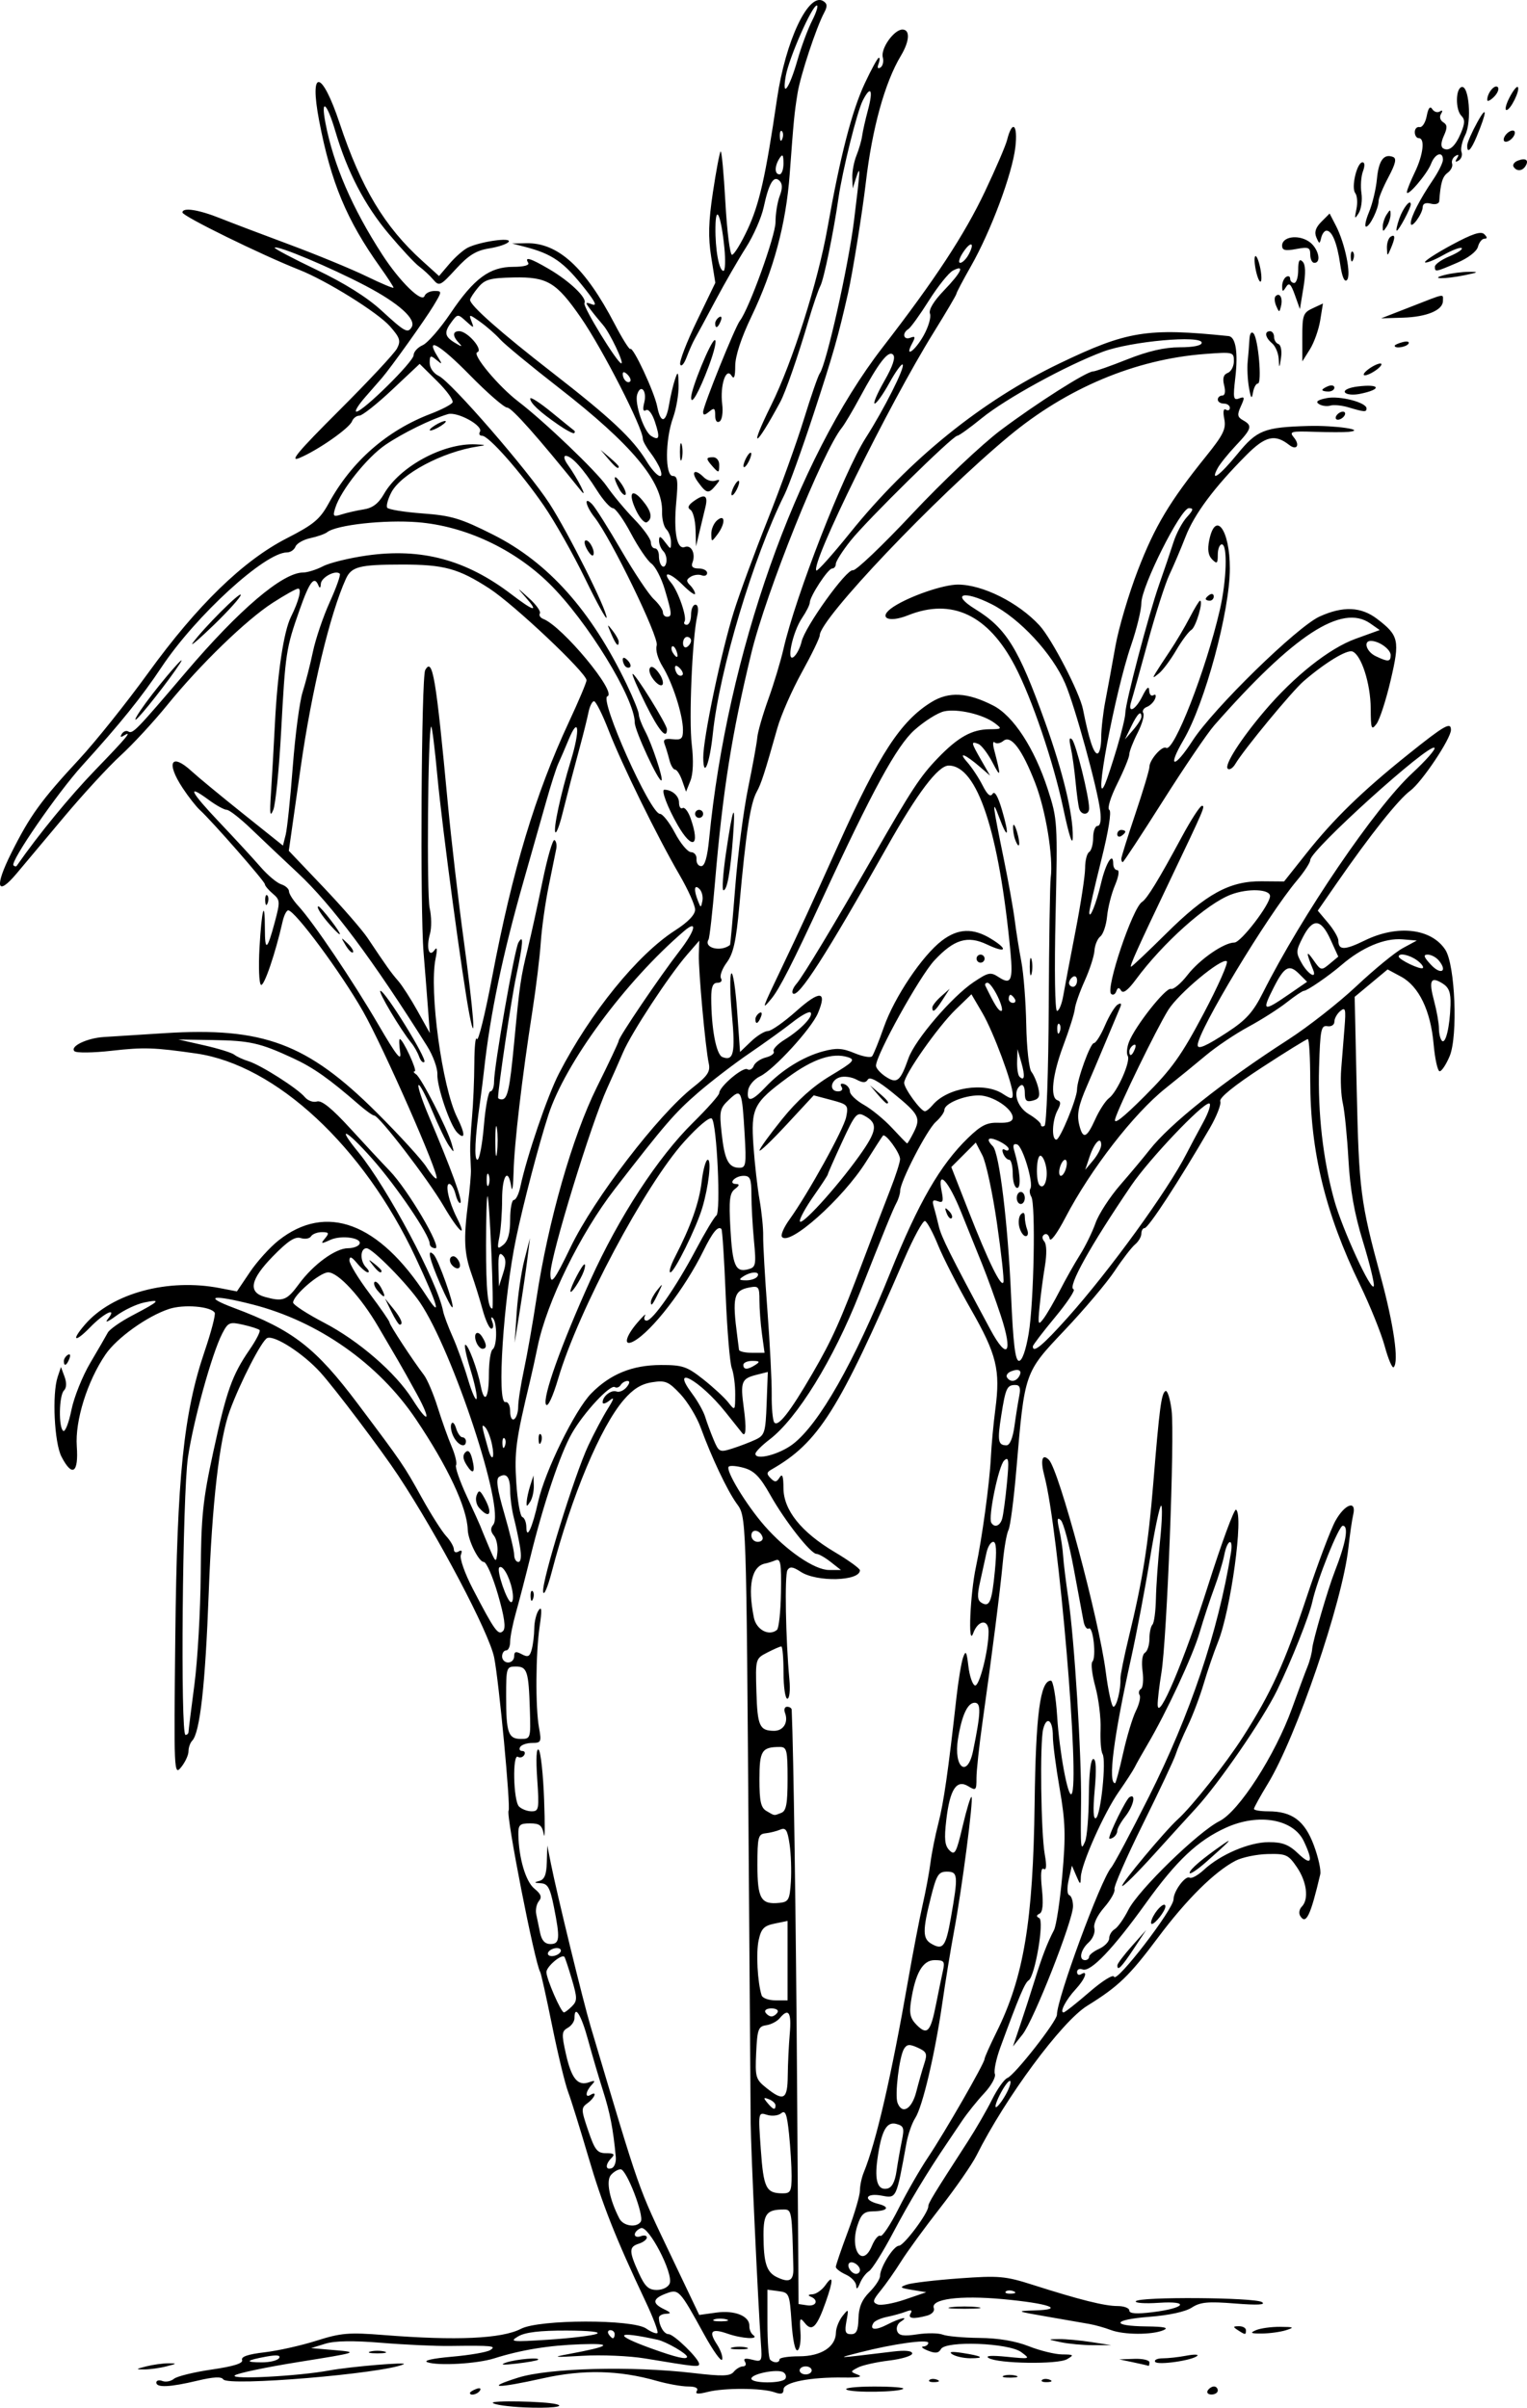 <?xml version="1.0" encoding="UTF-8" standalone="no"?>
<!-- Created with Inkscape (http://www.inkscape.org/) -->

<svg
   xmlns:dc="http://purl.org/dc/elements/1.1/"
   xmlns:cc="http://creativecommons.org/ns#"
   xmlns:rdf="http://www.w3.org/1999/02/22-rdf-syntax-ns#"
   xmlns:svg="http://www.w3.org/2000/svg"
   xmlns="http://www.w3.org/2000/svg"
   xmlns:sodipodi="http://sodipodi.sourceforge.net/DTD/sodipodi-0.dtd"
   xmlns:inkscape="http://www.inkscape.org/namespaces/inkscape"
   width="379.788"
   height="598.631"
   id="svg2"
   version="1.1"
   inkscape:version="0.48+devel r"
   sodipodi:docname="seal.svg">
  <defs
     id="defs4" />
  <sodipodi:namedview
     id="base"
     pagecolor="#ffffff"
     bordercolor="#666666"
     borderopacity="1.0"
     inkscape:pageopacity="0.0"
     inkscape:pageshadow="2"
     inkscape:zoom="0.91223346"
     inkscape:cx="219.1821"
     inkscape:cy="304.56281"
     inkscape:document-units="px"
     inkscape:current-layer="layer1"
     showgrid="false"
     fit-margin-top="0"
     fit-margin-left="0"
     fit-margin-right="0"
     fit-margin-bottom="0"
     inkscape:window-width="1109"
     inkscape:window-height="869"
     inkscape:window-x="75"
     inkscape:window-y="59"
     inkscape:window-maximized="0"
     showborder="false" />
  <g
     inkscape:label="Calque 1"
     inkscape:groupmode="layer"
     id="layer1"
     transform="translate(-672.514,662.989)">
    <path
       style="fill:#000000"
       d=""
       id="path3157"
       inkscape:connector-curvature="0" />
    <path
       style="fill:#000000"
       d=""
       id="path3155"
       inkscape:connector-curvature="0" />
    <path
       style="fill:#000000"
       d="m 802.894,-64.441 c -3.85,-0.166 -7.361,-0.662 -7.803,-1.103 -0.679,-0.678 12.897,-0.421 15.754,0.299 2.57,0.647 -1.658,1.075 -7.951,0.805 z m -13.5,-3.592 c 0,-0.216 0.698,-0.661 1.552,-0.989 0.89,-0.341 1.291,-0.174 0.941,0.393 -0.587,0.95 -2.493,1.405 -2.493,0.596 z m 56.434,-0.5 c 0.44,-0.711 -0.344,-1.107 -2.193,-1.107 -1.583,0 -5.097,-0.631 -7.809,-1.403 -9.349,-2.66 -18.263,-2.862 -28.24,-0.64 -11.602,2.584 -14.648,2.506 -6.192,-0.159 7.587,-2.391 28.251,-2.936 43.5,-1.147 7.324,0.859 9.207,0.804 10.11,-0.298 0.611,-0.745 1.65,-1.354 2.309,-1.354 0.659,0 0.88,-0.516 0.491,-1.146 -0.494,-0.799 0.05,-0.956 1.792,-0.518 2.435,0.611 2.492,0.503 2.163,-4.104 -0.723,-10.144 -2.487,-48.159 -2.542,-54.763 -0.032,-3.833 -0.246,-33.069 -0.477,-64.969 -0.633,-87.549 -0.566,-85.594 -3.05,-89.082 -2.365,-3.321 -6.225,-11.481 -8.888,-18.791 -0.976,-2.68 -3.265,-6.452 -5.085,-8.382 -2.96,-3.138 -3.708,-3.447 -7.067,-2.915 -2.69,0.426 -4.681,1.671 -7.009,4.382 -5.793,6.748 -12.939,23.822 -17.907,42.787 -1.009,3.85 -1.969,6.066 -2.134,4.925 -0.379,-2.615 7.801,-29.081 11.257,-36.425 1.424,-3.025 3.57,-7.075 4.77,-9 1.641,-2.633 1.759,-3.16 0.474,-2.128 -0.94,0.755 -1.708,0.957 -1.708,0.45 0,-1.519 2.156,-3.2 3.462,-2.699 0.67,0.257 1.795,-0.228 2.501,-1.078 0.792,-0.954 0.876,-1.546 0.219,-1.546 -0.585,0 -1.346,0.457 -1.692,1.016 -0.345,0.559 -0.995,0.79 -1.442,0.513 -1.179,-0.729 -7.73,6.318 -10.704,11.515 -2.86,4.998 -7.055,17.488 -10.298,30.666 -1.19,4.834 -2.812,11.079 -3.604,13.878 -0.793,2.798 -1.441,6.061 -1.441,7.25 0,1.189 -0.45,2.162 -1,2.162 -0.55,0 -1,0.675 -1,1.5 0,0.825 0.675,1.5 1.5,1.5 0.825,0 1.5,-0.691 1.5,-1.535 0,-1.195 0.418,-1.311 1.89,-0.524 1.55,0.83 1.997,0.611 2.486,-1.215 0.328,-1.224 0.61,-3.576 0.626,-5.226 0.016,-1.65 0.507,-3.675 1.091,-4.5 0.766,-1.081 0.836,0.036 0.249,4 -0.999,6.759 -1.082,20.194 -0.155,25.25 0.637,3.475 0.513,3.75 -1.691,3.75 -1.308,0 -2.656,0.45 -2.996,1 -0.34,0.55 -0.115,1 0.5,1 0.615,0 0.835,0.457 0.49,1.016 -0.345,0.559 -1.047,0.757 -1.559,0.441 -1.393,-0.861 -1.136,10.938 0.269,12.343 0.66,0.66 2.074,1.2 3.143,1.2 1.81,0 1.905,-0.555 1.387,-8.113 -0.341,-4.976 -0.198,-7.755 0.37,-7.187 0.509,0.509 1.115,6.073 1.347,12.363 0.232,6.291 0.196,10.2 -0.079,8.687 -0.411,-2.261 -1.021,-2.75 -3.434,-2.75 -2.544,0 -2.928,0.365 -2.89,2.75 0.093,5.866 1.823,11.724 3.979,13.469 1.651,1.337 1.94,2.121 1.137,3.088 -0.592,0.713 -0.897,2.173 -0.678,3.244 0.219,1.071 0.659,3.185 0.977,4.698 0.396,1.88 1.206,2.75 2.56,2.75 2.322,0 2.445,-1.356 0.843,-9.333 -0.938,-4.673 -1.509,-5.687 -3.25,-5.783 -1.689,-0.093 -1.762,-0.208 -0.362,-0.573 1.287,-0.336 1.782,-1.562 1.87,-4.634 l 0.12,-4.177 0.896,4.5 c 1.521,7.636 7.995,34.171 9.882,40.5 12.621,42.344 11.539,39.266 20.165,57.361 l 6.846,14.361 4.236,-0.589 c 4.627,-0.643 8.347,0.877 8.236,3.366 -0.037,0.825 0.398,1.831 0.967,2.235 1.602,1.139 -2.789,0.898 -6.368,-0.35 -4.048,-1.411 -4.825,-0.642 -2.671,2.645 0.934,1.426 1.519,3.127 1.3,3.781 -0.219,0.654 -2.252,-2.186 -4.518,-6.311 -6.11,-11.123 -6.28,-11.304 -9.49,-10.084 -3.31,1.258 -3.452,2.425 -0.47,3.863 1.791,0.864 1.893,1.099 0.5,1.153 -0.963,0.037 -1.75,0.481 -1.75,0.986 0,1.939 1.265,4.082 2.411,4.082 1.322,0 7.589,6.117 7.589,7.407 0,0.817 -0.694,0.746 -13.5,-1.376 -3.85,-0.638 -10.825,-0.934 -15.5,-0.657 -7.179,0.425 -7.723,0.359 -3.5,-0.422 10.423,-1.929 11.413,-2.734 3,-2.441 -7.934,0.277 -14.764,1.393 -21.5,3.516 -4.235,1.334 -13.888,1.89 -16.557,0.954 -1.163,-0.408 1.261,-0.957 6.081,-1.378 4.409,-0.385 8.682,-1.12 9.496,-1.635 1.685,-1.065 0.66,-1.171 -10.02,-1.036 -3.575,0.045 -11.213,-0.307 -16.973,-0.782 -7.088,-0.585 -11.613,-0.512 -14,0.224 l -3.527,1.088 6,0.52 c 5.851,0.507 5.627,0.579 -9,2.917 -8.25,1.318 -15.45,2.835 -16,3.37 -1.099,1.069 15.731,0.179 23.5,-1.243 5.356,-0.98 19.932,-2.195 18.5,-1.542 -5.086,2.32 -43.741,5.555 -44.854,3.754 -0.449,-0.727 -2.438,-0.627 -6.399,0.319 -6.855,1.638 -10.247,1.796 -10.247,0.476 0,-0.533 0.681,-0.707 1.513,-0.388 0.832,0.319 2.126,0.071 2.876,-0.551 0.75,-0.622 4.972,-1.657 9.384,-2.3 5.492,-0.801 7.875,-1.549 7.558,-2.375 -0.313,-0.816 1.481,-1.431 5.558,-1.904 3.311,-0.384 9.13,-1.685 12.931,-2.89 6.118,-1.94 8.045,-2.101 16.796,-1.406 18.015,1.43 29.329,0.914 34.085,-1.555 4.557,-2.366 27.785,-2.41 31.142,-0.06 1.258,0.881 2.515,1.374 2.793,1.096 0.278,-0.278 -1.057,-3.812 -2.967,-7.852 -7.438,-15.735 -10.762,-24.141 -14.242,-36.01 -1.989,-6.785 -4.247,-14.029 -5.018,-16.098 -0.771,-2.069 -2.558,-9.473 -3.971,-16.453 -1.413,-6.98 -2.744,-12.974 -2.958,-13.319 -1.347,-2.18 -8.557,-38.969 -7.865,-40.129 0.547,-0.917 -2.407,-32.255 -3.59,-38.084 -1.252,-6.17 -13.928,-30.2 -23.871,-45.253 -4.189,-6.342 -15.751,-21.653 -19.359,-25.637 -4.222,-4.661 -11.324,-9.257 -13.196,-8.539 -1.334,0.512 -6.756,11.041 -9.361,18.176 -2.545,6.971 -4.38,22.907 -5.207,45.215 -0.849,22.909 -2.173,34.731 -4.112,36.735 -0.505,0.523 -0.919,1.71 -0.919,2.639 0,0.929 -0.823,2.706 -1.829,3.948 -1.779,2.196 -1.819,1.297 -1.45,-32.639 0.429,-39.53 2.065,-55.403 7.294,-70.777 1.646,-4.84 2.771,-9.158 2.5,-9.597 -0.974,-1.575 -7.679,-2.125 -11.327,-0.929 -5.46,1.79 -13.032,7.211 -15.835,11.336 -4.539,6.68 -7.587,16.43 -7.134,22.819 0.473,6.659 -1.134,7.75 -3.805,2.585 -1.786,-3.455 -2.372,-15.567 -0.958,-19.818 l 0.826,-2.484 0.889,2.403 c 0.561,1.516 0.508,2.784 -0.142,3.434 -1.248,1.248 -1.38,9.297 -0.164,10.048 0.477,0.295 1.383,-2.041 2.015,-5.191 0.631,-3.15 2.746,-8.427 4.698,-11.727 1.953,-3.3 3.907,-6.675 4.342,-7.5 0.435,-0.825 3.207,-2.763 6.159,-4.307 6.771,-3.542 7.286,-4.106 2.919,-3.2 -1.925,0.399 -5.075,1.895 -7,3.324 -1.925,1.429 -2.882,1.829 -2.128,0.89 2.614,-3.251 -0.745,-1.74 -4.324,1.946 -3.864,3.979 -4.847,3.428 -1.262,-0.707 6.738,-7.773 20.628,-11.519 33.486,-9.033 l 4.272,0.826 3.228,-4.792 c 1.775,-2.636 4.969,-6.171 7.098,-7.856 11.865,-9.393 24.994,-4.488 36.807,13.75 3.939,6.081 2.884,2.366 -2.728,-9.615 -12.891,-27.516 -34.709,-47.784 -54.507,-50.635 -10.449,-1.505 -13.062,-1.59 -21.056,-0.685 -4.613,0.522 -8.772,0.573 -9.244,0.114 -1.214,-1.183 3.105,-3.268 7.311,-3.53 1.951,-0.122 8.722,-0.55 15.047,-0.952 24.579,-1.563 35.543,2.53 52.793,19.71 5.661,5.638 11.23,11.733 12.375,13.543 1.145,1.811 2.281,3.093 2.525,2.849 0.796,-0.796 -13.208,-32.615 -18.272,-41.517 -5.48,-9.634 -16.956,-25.124 -18.613,-25.124 -0.423,0 -1.049,1.238 -1.391,2.75 -1.804,7.984 -4.623,16.24 -5.384,15.77 -0.476,-0.294 -0.642,-4.468 -0.368,-9.276 0.546,-9.585 1.335,-12.39 1.335,-4.745 0,5.869 0.584,5.491 2.475,-1.601 1.358,-5.094 1.329,-5.492 -0.518,-7.059 -1.077,-0.913 -1.958,-1.966 -1.958,-2.34 0,-0.696 -13.152,-15.707 -16.18,-18.468 -0.924,-0.842 -2.837,-3.282 -4.25,-5.421 -4.237,-6.412 -2.876,-8.904 2.27,-4.155 1.463,1.351 7.16,6.052 12.66,10.448 l 10,7.993 0.679,-2.698 c 0.373,-1.484 1.168,-9.116 1.766,-16.961 0.598,-7.845 1.696,-16.17 2.439,-18.5 0.743,-2.33 1.897,-6.842 2.564,-10.026 0.667,-3.184 2.553,-8.745 4.191,-12.358 1.638,-3.613 2.761,-6.786 2.495,-7.052 -1.019,-1.019 -4.638,0.914 -4.713,2.517 -0.049,1.041 -0.272,1.206 -0.583,0.433 -1.032,-2.557 -2.202,-1.06 -4.687,6 -3.399,9.656 -3.54,10.582 -4.605,30.25 -0.506,9.35 -1.382,18.125 -1.948,19.5 -0.807,1.963 -0.933,1.105 -0.589,-4 0.241,-3.575 0.689,-11.45 0.996,-17.5 0.638,-12.596 2.188,-22.874 3.995,-26.5 1.923,-3.858 2.724,-7 1.783,-7 -0.468,0 -3.308,1.583 -6.31,3.517 -6.64,4.278 -18.075,15.362 -26.292,25.483 -3.349,4.125 -8.551,9.75 -11.561,12.5 -3.01,2.75 -9.426,9.725 -14.259,15.5 -4.833,5.775 -10.075,12.026 -11.65,13.891 -4.875,5.774 -5.502,3.308 -1.298,-5.102 4.678,-9.356 7.412,-13.134 16.923,-23.383 4.036,-4.348 11.74,-13.981 17.122,-21.406 12.235,-16.881 23.633,-27.951 34.513,-33.521 6.711,-3.435 8.232,-4.709 10.441,-8.745 5.681,-10.376 14.432,-18.036 25.369,-22.207 2.63,-1.003 5.05,-2.257 5.377,-2.785 0.327,-0.529 -1.375,-2.909 -3.783,-5.29 l -4.377,-4.328 -6.847,6.438 c -3.766,3.541 -7.43,6.438 -8.143,6.438 -0.713,0 -1.538,0.632 -1.835,1.405 -0.667,1.737 -8.521,7.214 -13.072,9.116 -2.619,1.094 -0.407,-1.551 9.871,-11.806 7.286,-7.269 13.764,-14.208 14.397,-15.419 0.987,-1.892 0.74,-2.67 -1.75,-5.5 -3.034,-3.449 -15.763,-11.37 -22.621,-14.076 -9.418,-3.716 -29,-13.327 -29,-14.233 0,-1.341 4.037,-0.715 9.49,1.472 2.48,0.995 10.135,3.9 17.01,6.457 6.875,2.557 15.537,6.124 19.25,7.927 3.712,1.803 6.75,3.079 6.75,2.837 0,-0.243 -1.482,-2.52 -3.293,-5.061 -8.38,-11.756 -12.263,-21.068 -15.213,-36.484 -2.506,-13.098 0.664,-12.672 5.113,0.688 5.339,16.032 11.155,25.713 20.544,34.195 l 4.168,3.766 2.59,-3.041 c 1.425,-1.673 3.49,-3.484 4.59,-4.026 3.034,-1.494 10.866,-2.619 10.149,-1.458 -0.332,0.538 -2.504,1.282 -4.826,1.653 -3.27,0.523 -5.142,1.678 -8.306,5.124 -3.891,4.238 -4.159,4.362 -5.655,2.615 -0.864,-1.009 -2.435,-2.468 -3.492,-3.243 -1.057,-0.775 -4.451,-4.417 -7.543,-8.095 -6.003,-7.14 -10.333,-15.459 -13.305,-25.564 -2.089,-7.102 -3.677,-8.401 -2.446,-2 2.003,10.413 6.656,21.178 14.153,32.75 4.311,6.653 9.834,12.053 10.486,10.25 0.248,-0.688 1.351,-1.25 2.45,-1.25 1.95,0 1.943,0.091 -0.271,3.75 -2.073,3.427 -10.503,15.231 -12.742,17.842 -0.515,0.601 -2.381,2.738 -4.148,4.75 -1.766,2.012 -2.771,3.658 -2.232,3.658 1.624,0 14.227,-12.435 14.227,-14.038 0,-0.818 1.009,-1.932 2.243,-2.475 1.234,-0.543 4.368,-4.137 6.965,-7.987 5.814,-8.619 9.716,-11.5 15.572,-11.5 2.637,0 4.095,-0.392 3.719,-1 -1.004,-1.625 0.548,-1.162 5.154,1.537 5.223,3.061 9.59,7.258 8.831,8.487 -0.483,0.782 8.213,14.975 9.175,14.975 0.76,0 -2.829,-7.557 -4.505,-9.486 -0.962,-1.108 -2.403,-2.885 -3.202,-3.951 -1.319,-1.758 -1.283,-1.874 0.382,-1.249 1.322,0.496 0.903,-0.5 -1.499,-3.563 -5.494,-7.005 -8.277,-8.96 -15.336,-10.775 l -3,-0.771 3.5,-0.076 c 7.896,-0.172 14.641,5.98 21.987,20.051 1.918,3.674 3.682,6.485 3.92,6.247 0.673,-0.673 5.974,10.689 6.683,14.323 0.845,4.339 2.176,4.113 2.947,-0.5 0.345,-2.062 1.005,-4.875 1.466,-6.25 0.737,-2.194 0.847,-2.011 0.903,1.5 0.035,2.2 -0.585,5.8 -1.377,8 -1.978,5.49 -2.019,14.5 -0.066,14.5 1.193,0 1.352,1.178 0.865,6.395 -0.705,7.549 0.142,12.023 2.131,11.259 1.603,-0.615 2.736,1.674 1.903,3.846 -0.399,1.041 0.069,1.5 1.531,1.5 1.159,0 2.107,0.498 2.107,1.107 0,0.609 -0.603,0.875 -1.341,0.593 -0.737,-0.283 -1.971,-0.125 -2.742,0.351 -1.116,0.69 -1.148,1.119 -0.159,2.107 0.683,0.683 1.242,1.636 1.242,2.119 0,0.482 -1.405,-0.528 -3.122,-2.245 -3.146,-3.145 -5.332,-3.489 -2.802,-0.44 1.75,2.109 3.966,8.53 3.31,9.592 -0.277,0.449 -0.028,0.816 0.555,0.816 0.582,0 1.059,-1.125 1.059,-2.5 0,-1.375 0.486,-2.5 1.079,-2.5 0.672,0 0.838,1.1 0.44,2.913 -1.24,5.643 -2.081,25.661 -1.34,31.865 0.472,3.955 0.349,7.285 -0.334,9 l -1.084,2.722 -0.964,-2.75 c -0.53,-1.512 -1.328,-2.75 -1.772,-2.75 -0.445,0 -1.08,-1.083 -1.412,-2.407 -0.332,-1.324 -0.865,-3.088 -1.185,-3.92 -0.44,-1.146 0.044,-1.445 1.996,-1.23 2.185,0.24 2.575,-0.114 2.566,-2.33 -0.015,-3.713 -2.593,-11.735 -5.046,-15.704 -1.229,-1.989 -1.837,-4.168 -1.479,-5.299 0.62,-1.955 -11.36,-26.618 -15.464,-31.836 -2.276,-2.893 -2.739,-5.464 -0.583,-3.238 0.78,0.805 4.034,5.964 7.232,11.464 3.198,5.5 6.835,10.952 8.082,12.115 1.247,1.163 2.268,2.626 2.268,3.25 0,0.624 0.45,1.135 1,1.135 1.328,0 1.271,-0.723 -0.528,-6.781 -0.84,-2.829 -2.337,-5.723 -3.325,-6.432 -0.989,-0.708 -3.289,-4.1 -5.112,-7.537 -1.823,-3.438 -3.837,-6.25 -4.475,-6.25 -0.639,0 -2.412,-1.979 -3.941,-4.398 -3.376,-5.34 -6.326,-8.602 -7.78,-8.602 -0.619,0 -0.39,0.964 0.534,2.25 2.37,3.297 5.165,8.8 3.272,6.441 -10.604,-13.213 -17.242,-20.691 -18.366,-20.691 -0.758,0 -4.968,-3.663 -9.356,-8.14 -7.411,-7.562 -11.187,-9.723 -7.975,-4.565 1.254,2.013 1.229,2.085 -0.288,0.832 -1.458,-1.205 -1.661,-1.111 -1.661,0.771 0,1.238 0.951,2.599 2.25,3.22 3.087,1.477 22.279,23.602 27.535,31.743 4.697,7.276 14.22,26.274 14.206,28.34 0,0.714 -2.413,-3.652 -5.352,-9.703 -2.938,-6.05 -7.547,-14.199 -10.241,-18.109 -5.788,-8.401 -13.728,-17.391 -15.36,-17.391 -0.636,0 -0.882,-0.443 -0.548,-0.985 0.921,-1.49 -5.647,-5.096 -7.987,-4.385 -4.281,1.3 -11.203,4.702 -15.503,7.619 -4.571,3.101 -11.098,11.29 -12.472,15.648 -0.686,2.175 -0.537,2.327 1.608,1.646 1.3,-0.413 3.762,-0.97 5.47,-1.239 2.198,-0.346 3.662,-1.46 5.005,-3.81 3.91,-6.842 14.756,-12.715 22.82,-12.357 2.619,0.116 2.702,0.192 0.569,0.516 -8.857,1.346 -19.166,6.833 -21.568,11.48 -0.832,1.61 -1.285,3.296 -1.007,3.747 0.279,0.451 4.235,1.096 8.791,1.434 7.217,0.535 9.478,1.215 17.553,5.277 13.721,6.903 24.37,18.826 33.21,37.186 1.662,3.451 3.024,6.826 3.027,7.5 0,0.674 0.723,2.575 1.599,4.225 1.668,3.143 4.518,11.711 4.05,12.178 -0.628,0.628 -6.656,-12.364 -6.656,-14.345 10e-4,-6.047 -11.894,-25.395 -21.27,-34.598 -8.802,-8.639 -20.964,-14.303 -32.73,-15.243 -8.213,-0.656 -20.226,0.668 -22.5,2.48 -0.55,0.438 -2.425,1.101 -4.167,1.473 -1.742,0.372 -3.415,1.324 -3.719,2.115 -0.304,0.791 -1.251,1.439 -2.105,1.439 -5.48,0 -22.662,15.704 -31.184,28.5 -4.981,7.48 -10.259,14.025 -19.738,24.48 -6.242,6.884 -17.998,23.944 -17.111,24.831 0.287,0.287 0.653,0.335 0.813,0.106 5.407,-7.77 13.172,-17.235 19.562,-23.845 7.934,-8.207 9.365,-9.942 6.994,-8.476 -0.721,0.446 -0.883,0.274 -0.431,-0.457 0.398,-0.644 1.126,-0.922 1.618,-0.618 1.094,0.676 1.954,-0.208 14.319,-14.738 13.267,-15.59 24.052,-24.759 29.149,-24.785 1.1,-0.005 3.337,-0.707 4.972,-1.56 1.635,-0.852 6.541,-2.054 10.903,-2.671 13.595,-1.923 24.696,1.061 35.972,9.668 5.592,4.268 6.879,4.561 3.582,0.815 -2.383,-2.707 -2.371,-2.705 0.79,0.153 1.766,1.597 2.973,3.287 2.683,3.757 -0.29,0.47 0.091,1.091 0.847,1.382 4.735,1.817 18.481,18.382 15.953,19.225 -2.091,0.697 10.656,29.231 13.062,29.237 0.681,0.002 2.362,2.139 3.737,4.75 1.375,2.611 3.175,4.758 4,4.771 0.825,0.013 1.438,0.801 1.361,1.75 -0.076,0.949 0.45,1.726 1.17,1.726 0.885,0 1.523,-2.189 1.968,-6.75 4.478,-45.91 21.579,-94.34 43.171,-122.259 13.02,-16.835 20.328,-27.966 25.435,-38.742 2.672,-5.638 5.141,-11.38 5.488,-12.759 1.296,-5.166 2.736,-3.936 2.066,1.765 -0.785,6.679 -6.074,20.845 -11.049,29.592 -1.985,3.49 -3.609,6.572 -3.609,6.848 0,0.276 -2.558,4.62 -5.684,9.654 -11.115,17.896 -30.686,57.616 -29.147,59.154 0.253,0.253 4.034,-3.973 8.401,-9.392 14.677,-18.211 32.725,-32.805 52.058,-42.093 16.821,-8.082 21.807,-8.888 42.056,-6.805 1.79,0.184 2.416,4.091 1.671,10.428 -0.586,4.99 -0.469,5.619 0.945,5.076 1.397,-0.536 1.458,-0.277 0.453,1.929 -0.974,2.136 -0.886,2.702 0.543,3.502 2.389,1.337 2.178,2.072 -1.803,6.293 -1.929,2.045 -3.97,4.583 -4.535,5.64 -1.928,3.603 0.533,1.836 4.918,-3.532 4.879,-5.972 6.649,-6.673 17.624,-6.985 6.694,-0.19 14.742,0.991 10,1.467 -1.1,0.111 -4.906,0.103 -8.457,-0.016 -5.861,-0.197 -6.332,-0.067 -5.107,1.409 1.58,1.904 0.697,3.32 -1.161,1.864 -3.57,-2.796 -5.94,-2.236 -10.675,2.525 -8.002,8.046 -12.909,14.629 -15.102,20.26 -1.163,2.985 -2.966,7.227 -4.008,9.427 -1.042,2.2 -3.465,9.754 -5.385,16.786 -1.92,7.032 -3.772,13.67 -4.115,14.75 -1.01,3.184 1.009,2.245 2.766,-1.286 1.082,-2.175 1.639,-2.651 1.681,-1.441 0.035,0.995 0.509,1.534 1.052,1.198 0.556,-0.343 0.741,0.035 0.423,0.864 -0.311,0.811 -1.235,1.731 -2.052,2.045 -0.817,0.314 -1.216,1.008 -0.885,1.543 0.331,0.535 -0.316,2.77 -1.437,4.967 -1.121,2.197 -2.039,4.575 -2.042,5.284 0,0.709 -1.339,3.971 -2.971,7.249 -1.721,3.456 -2.559,6.211 -1.996,6.559 0.591,0.366 -0.197,5.272 -2.016,12.541 -1.643,6.567 -2.98,12.391 -2.97,12.941 0.036,2.047 1.74,-2.174 2.929,-7.253 1.188,-5.077 3.028,-7.997 3.028,-4.806 0,0.857 0.456,1.559 1.013,1.559 0.583,0 0.339,1.594 -0.573,3.75 -0.873,2.062 -1.758,5.541 -1.968,7.73 -0.21,2.189 -0.964,4.439 -1.677,5 -0.713,0.561 -1.37,2.145 -1.461,3.52 -0.091,1.375 -1.183,4.75 -2.426,7.5 -1.244,2.75 -2.349,5.9 -2.457,7 -0.108,1.1 -1.379,5.148 -2.824,8.996 -2.774,7.387 -3.391,13.083 -1.484,13.719 0.858,0.286 0.858,0.915 0,2.518 -1.341,2.505 -1.526,7.268 -0.282,7.268 0.91,0 5.139,-10.265 5.139,-12.474 0,-2.437 3.302,-11.526 4.187,-11.526 0.486,0 1.73,-1.975 2.765,-4.39 1.035,-2.414 2.445,-4.738 3.134,-5.164 0.845,-0.522 1.057,-0.313 0.651,0.64 -0.331,0.778 -2.016,4.789 -3.745,8.914 -1.729,4.125 -3.735,8.85 -4.457,10.5 -2.213,5.056 -2.643,7.223 -1.968,9.915 0.901,3.591 1.832,3.242 3.965,-1.488 1.01,-2.24 2.551,-4.602 3.424,-5.25 2.055,-1.524 5.454,-9.204 4.649,-10.507 -0.341,-0.552 -0.204,-2.098 0.305,-3.436 1.486,-3.907 9.169,-13.637 10.433,-13.211 0.636,0.214 2.506,-1.353 4.156,-3.483 2.988,-3.856 9.041,-8.04 11.636,-8.042 1.612,-0.001 8.864,-9.451 8.864,-11.549 0,-1.752 -5.486,-1.972 -9.685,-0.388 -6.062,2.286 -16.942,12.001 -23.708,21.172 -1.919,2.601 -3.141,3.52 -3.629,2.731 -0.548,-0.887 -0.859,-0.843 -1.22,0.173 -0.266,0.75 -0.843,1.029 -1.281,0.62 -1.419,-1.323 5.342,-21.408 7.695,-22.863 1.236,-0.764 4.146,-5.522 9.873,-16.144 2.298,-4.263 4.556,-7.75 5.018,-7.75 0.877,0 0.607,0.631 -7.929,18.5 -8.089,16.934 -10.148,21.5 -9.694,21.5 0.23,0 4.162,-3.712 8.739,-8.25 9.957,-9.871 15.758,-13.048 23.71,-12.984 l 5.611,0.045 5.5,-6.932 c 6.852,-8.636 13.944,-15.532 25.432,-24.728 8.98,-7.188 10.568,-8.094 10.568,-6.031 0,2.174 -7.236,12.995 -10.111,15.121 -2.989,2.209 -10.007,11.038 -18.318,23.042 l -4.696,6.782 2.562,3.045 c 1.409,1.675 2.562,3.659 2.562,4.409 0,2.431 1.543,2.422 6.568,-0.04 8.127,-3.98 16.545,-3.007 20.033,2.316 2.444,3.73 3.165,21.475 1.075,26.456 -0.866,2.062 -1.982,3.75 -2.48,3.75 -0.498,0 -1.177,-3.038 -1.508,-6.75 -0.744,-8.343 -3.66,-14.382 -8.1,-16.773 l -3.34,-1.799 -4.098,3.411 -4.098,3.411 0.51,23 c 0.556,25.077 0.927,27.972 5.954,46.5 3.264,12.03 4.586,21.232 3.243,22.575 -0.352,0.352 -1.355,-1.996 -2.229,-5.217 -0.874,-3.222 -3.662,-10.133 -6.197,-15.358 -8.581,-17.691 -12.329,-33.118 -12.332,-50.75 -8e-4,-5.638 -0.271,-10.25 -0.6,-10.25 -0.329,0 -5.478,3.182 -11.441,7.071 -6.924,4.515 -10.66,7.55 -10.335,8.396 0.28,0.729 -0.892,3.735 -2.603,6.679 -7.693,13.235 -15.277,24.854 -16.223,24.854 -0.44,0 -0.8,0.62 -0.8,1.378 0,0.758 -0.703,1.961 -1.562,2.674 -0.859,0.713 -3.143,3.677 -5.074,6.588 -1.932,2.91 -7.494,9.499 -12.361,14.641 -10.156,10.731 -10.014,10.325 -12.091,34.72 -0.632,7.425 -1.513,14.197 -1.958,15.049 -0.445,0.852 -1.079,4.452 -1.41,8 -0.655,7.033 -2.742,23.45 -5.077,39.951 -0.817,5.775 -1.482,11.966 -1.476,13.758 0.01,3.032 -0.133,3.171 -2.051,2 -2.912,-1.778 -4.574,0.783 -5.459,8.413 -0.549,4.73 -0.376,6.361 0.8,7.537 1.334,1.334 1.699,0.658 3.29,-6.091 0.984,-4.175 1.97,-7.411 2.19,-7.191 0.525,0.525 -2.374,22.824 -4.322,33.236 -0.84,4.489 -2.164,12.589 -2.943,18 -1.832,12.724 -4.915,25.798 -6.748,28.615 -0.795,1.222 -1.774,4.023 -2.175,6.223 -2.542,13.944 -2.448,13.746 -6.175,13.047 -3.987,-0.748 -4.743,1.077 -0.851,2.054 3.098,0.777 2.37,1.791 -1.33,1.853 -2.195,0.037 -2.923,0.708 -3.841,3.537 -1.968,6.069 1.29,10.644 3.604,5.059 0.689,-1.664 1.636,-2.788 2.105,-2.499 0.468,0.29 2.502,-2.754 4.52,-6.763 2.017,-4.009 5.327,-9.764 7.355,-12.789 4.193,-6.255 14.042,-23.386 14.042,-24.425 0,-0.378 1.352,-3.413 3.005,-6.743 6.75,-13.605 9.073,-27.578 9.448,-56.832 0.284,-22.127 1.396,-30.5 4.051,-30.5 0.548,0 1.25,4.05 1.561,9 0.541,8.609 2.665,20.103 3.551,19.217 2.208,-2.208 -3.2,-65.788 -6.726,-79.068 -1.057,-3.982 -0.576,-5.735 1.11,-4.048 2.488,2.488 12.45,39.6 14.133,52.649 0.621,4.812 1.484,8.75 1.918,8.75 0.798,0 1.852,-4.235 1.743,-7 -0.033,-0.825 0.925,-5.55 2.128,-10.5 3.383,-13.921 4.793,-22.797 6.035,-38 1.536,-18.803 2.005,-22.358 3.027,-22.99 0.478,-0.295 1.168,1.856 1.533,4.781 0.8,6.405 -1.157,56.867 -2.531,65.258 -0.536,3.273 -0.956,6.851 -0.932,7.951 0.093,4.413 6.609,-10.979 12.488,-29.5 3.404,-10.725 6.555,-19.275 7.002,-19 1.958,1.205 -1.3,25.026 -4.51,32.978 -1.004,2.487 -2.591,7.117 -3.528,10.288 -0.936,3.172 -2.723,7.897 -3.971,10.5 -1.248,2.603 -2.599,5.793 -3.002,7.088 -0.404,1.295 -4.083,9.111 -8.177,17.37 -4.094,8.259 -7.265,15.524 -7.047,16.146 0.218,0.621 -0.925,2.65 -2.539,4.509 -1.752,2.017 -2.744,4.111 -2.461,5.193 0.264,1.01 -0.364,2.573 -1.417,3.526 -2.022,1.829 -2.542,4.402 -0.891,4.402 0.55,0 1,-0.378 1,-0.839 0,-0.462 1.125,-1.352 2.5,-1.979 1.375,-0.626 2.5,-1.801 2.5,-2.611 0,-0.809 0.617,-1.832 1.37,-2.271 0.753,-0.44 2.284,-2.608 3.402,-4.818 2.487,-4.917 17.361,-19.391 22.655,-22.046 4.853,-2.433 13.862,-16.434 18.041,-28.036 1.565,-4.345 3.303,-9.026 3.863,-10.401 0.56,-1.375 1.086,-3.4 1.169,-4.5 0.145,-1.92 3.923,-14.851 5.551,-19 2.835,-7.228 3.592,-11.5 2.037,-11.5 -0.992,0 -6.37,13.419 -7.561,18.868 -0.795,3.633 -5.168,14.618 -8.773,22.036 -3.498,7.197 -14.52,23.205 -20.253,29.411 -1.65,1.786 -6.34,6.944 -10.422,11.461 -4.082,4.517 -7.616,8.019 -7.852,7.783 -0.426,-0.426 10.602,-13.641 13.809,-16.546 3.563,-3.228 11.955,-13.835 16.23,-20.513 7.013,-10.957 10.356,-18.289 15.834,-34.733 2.797,-8.397 6.027,-16.954 7.178,-19.017 2.338,-4.19 5.284,-5.193 4.407,-1.5 -0.294,1.238 -0.832,4.95 -1.196,8.25 -1.487,13.494 -12.933,46.989 -20.042,58.651 -1.895,3.108 -3.445,5.92 -3.445,6.25 0,0.33 1.597,0.599 3.55,0.599 5.927,0 9.052,2.319 11.331,8.409 1.119,2.991 1.842,6.26 1.606,7.264 -2.418,10.308 -3.549,12.651 -4.986,10.327 -0.399,-0.646 -0.225,-1.675 0.387,-2.287 1.812,-1.812 1.277,-6.177 -1.204,-9.815 -2.141,-3.14 -2.696,-3.389 -7.304,-3.275 -2.743,0.068 -6.313,0.81 -7.933,1.65 -5.23,2.71 -12.184,9.592 -19.295,19.095 -7.196,9.616 -9.818,12.141 -17.658,17.006 -6.335,3.93 -20.318,22.839 -27.504,37.191 -1.119,2.236 -5.177,8.086 -9.016,13 -3.84,4.914 -8.217,10.91 -9.727,13.324 -1.51,2.414 -3.797,5.675 -5.083,7.248 -1.981,2.424 -2.101,2.95 -0.787,3.454 0.852,0.327 3.929,-0.219 6.837,-1.215 l 5.287,-1.809 -3.5,-0.575 c -3.085,-0.507 -3.241,-0.664 -1.314,-1.33 1.202,-0.416 7.052,-1.108 13,-1.539 9.895,-0.716 11.452,-0.58 18.314,1.61 11.673,3.724 17.84,5.267 21.049,5.267 1.623,0 2.951,0.502 2.951,1.115 0,0.772 1.768,0.9 5.75,0.415 8.2,-0.999 9.446,-2.862 1.559,-2.329 -3.405,0.23 -5.966,0.054 -5.691,-0.391 0.722,-1.168 29.595,-0.969 31.382,0.216 1.019,0.676 -1.132,0.786 -6.711,0.344 -6.758,-0.536 -8.663,-0.355 -10.764,1.022 -1.55,1.015 -5.68,1.914 -10.508,2.286 -9.264,0.714 -9.73,2.29 -0.708,2.392 4.385,0.05 5.607,0.321 4.191,0.93 -2.821,1.212 -9.867,1.191 -13.103,-0.039 -1.503,-0.571 -3.895,-1.244 -5.315,-1.495 -1.42,-0.251 -6.182,-1.079 -10.582,-1.841 -7.69,-1.331 -7.806,-1.391 -3,-1.535 7.792,-0.234 3.452,-1.758 -8,-2.809 -10.718,-0.984 -18,-0.024 -17.124,2.257 0.271,0.705 -0.48,1.525 -1.695,1.851 -3.432,0.92 -4.868,0.724 -4.076,-0.558 0.506,-0.818 0.147,-0.947 -1.191,-0.43 -1.053,0.407 -3.161,0.992 -4.685,1.299 -1.524,0.308 -3.031,0.981 -3.35,1.496 -1.1,1.779 0.445,1.947 3.478,0.378 3.227,-1.669 5.603,-2.151 3.247,-0.659 -0.768,0.486 -1.144,1.539 -0.837,2.339 0.43,1.12 1.58,1.301 4.99,0.783 2.437,-0.37 5.289,-0.336 6.337,0.075 1.048,0.411 5.152,0.779 9.119,0.818 4.71,0.046 8.973,0.764 12.287,2.07 2.791,1.1 6.52,2.014 8.287,2.03 2.927,0.028 3.035,0.134 1.213,1.193 -2.304,1.339 -17.126,1.118 -19.474,-0.29 -0.97,-0.582 0.661,-0.697 4.474,-0.317 5.903,0.588 5.962,0.57 3.618,-1.158 -3.118,-2.299 -18.778,-2.89 -19.973,-0.753 -0.572,1.023 -1.386,1.123 -3.206,0.396 -1.341,-0.536 -1.877,-1.003 -1.189,-1.038 0.688,-0.035 1.25,-0.445 1.25,-0.912 0,-0.966 -8.837,0.268 -17,2.374 -6.06,1.564 -6.557,1.576 8.25,-0.207 3.027,-0.365 4.75,-0.189 4.75,0.483 0,0.58 -2.587,1.369 -5.75,1.753 -3.163,0.384 -6.64,1.162 -7.728,1.729 -1.97,1.028 -1.97,1.035 0,1.809 1.282,0.504 0.043,0.745 -3.522,0.686 -8.329,-0.138 -15,1.175 -15,2.952 0,1.127 -0.563,1.305 -2.25,0.711 -3.071,-1.082 -12.508,-1.129 -16.625,-0.084 -2.399,0.609 -3.177,0.537 -2.691,-0.25 z m 22.023,-3.038 c 0.316,-0.512 0.089,-1.232 -0.506,-1.599 -1.464,-0.905 -7.951,0.381 -7.951,1.575 0,1.231 7.698,1.252 8.457,0.024 z m 6.543,-2.069 c 0,-0.55 -0.675,-1 -1.5,-1 -0.825,0 -1.5,0.45 -1.5,1 0,0.55 0.675,1 1.5,1 0.825,0 1.5,-0.45 1.5,-1 z m -132.461,-3.064 c 0.448,-0.724 -0.571,-0.842 -3.191,-0.367 -5.107,0.924 -5.487,1.431 -1.074,1.431 1.984,0 3.904,-0.479 4.265,-1.064 z m 124.464,0.314 c 0,-0.412 2.207,-0.752 4.9,-0.755 5.46,-0.005 9.074,-2.342 9.128,-5.9 0.018,-1.152 0.747,-2.995 1.622,-4.095 1.522,-1.914 1.564,-1.86 0.993,1.25 -0.487,2.651 -0.276,3.25 1.145,3.25 1.342,0 1.766,-0.899 1.845,-3.915 0.074,-2.805 0.848,-4.661 2.733,-6.545 1.447,-1.447 2.63,-3.248 2.63,-4.004 0,-2.138 3.362,-7.522 4.702,-7.529 1.225,-0.006 7.298,-8.132 7.298,-9.765 0,-0.846 1.124,-2.693 9.885,-16.241 1.956,-3.025 4.641,-7.674 5.966,-10.331 1.325,-2.657 3.042,-5.074 3.817,-5.372 1.812,-0.695 12.332,-14.112 12.332,-15.728 0,-4.025 10.878,-33.527 13.484,-36.569 0.707,-0.825 4.92,-8.734 9.363,-17.576 10.315,-20.528 17.215,-41.025 20.426,-60.674 0.636,-3.894 -0.891,-3.433 -1.655,0.5 -0.347,1.788 -1.471,5.5 -2.498,8.25 -1.026,2.75 -2.656,7.7 -3.621,11 -1.703,5.824 -8.245,19.867 -13.044,28 -1.298,2.2 -2.691,4.675 -3.096,5.5 -0.405,0.825 -2.195,3.588 -3.978,6.14 -3.685,5.275 -9.351,17.999 -9.446,21.215 -0.059,1.994 -0.139,1.969 -1.138,-0.355 l -1.074,-2.5 -0.794,3.5 c -0.463,2.039 -0.405,3.639 0.138,3.833 0.512,0.183 0.932,1.423 0.932,2.755 0,3.563 -9.791,28.422 -12.559,31.888 l -2.377,2.977 1.849,-5.477 c 1.017,-3.012 2.616,-7.952 3.553,-10.977 1.817,-5.862 3.136,-9.29 4.799,-12.473 0.567,-1.085 1.499,-7.238 2.071,-13.672 0.876,-9.858 0.772,-13.245 -0.664,-21.527 -0.937,-5.405 -1.696,-11.264 -1.688,-13.019 0.02,-3.999 -1.557,-5.147 -2.409,-1.753 -0.847,3.376 -0.559,25.822 0.4,31.171 0.503,2.805 0.414,4.014 -0.265,3.595 -0.675,-0.417 -0.826,1.27 -0.445,4.966 0.393,3.804 0.202,5.777 -0.594,6.155 -0.819,0.39 -0.844,0.717 -0.082,1.087 1.313,0.638 -1.04,14.512 -2.627,15.493 -0.942,0.582 -2.43,4.108 -7.037,16.672 -1.048,2.857 -1.663,5.825 -1.368,6.594 0.295,0.769 -0.898,2.931 -2.651,4.805 -1.753,1.873 -4.245,4.981 -5.536,6.906 -1.292,1.925 -2.959,4.4 -3.706,5.5 -4.984,7.345 -9.451,14.762 -13.432,22.3 -2.527,4.785 -5.217,9.076 -5.977,9.535 -0.76,0.459 -1.775,1.809 -2.256,3 -0.587,1.456 -0.893,1.644 -0.936,0.575 -0.035,-0.874 -1.188,-2.102 -2.563,-2.729 -1.375,-0.626 -2.498,-1.486 -2.496,-1.911 0,-0.424 1.35,-4.371 2.996,-8.771 1.646,-4.4 2.994,-8.991 2.996,-10.203 0,-1.212 0.429,-3.237 0.948,-4.5 3.061,-7.445 6.873,-23.953 11.039,-47.797 1.201,-6.875 2.824,-15.305 3.607,-18.734 0.783,-3.429 1.664,-8.154 1.957,-10.5 0.293,-2.346 1.173,-6.741 1.954,-9.766 1.335,-5.167 2.454,-12.943 4.497,-31.248 0.476,-4.261 1.223,-8.761 1.66,-10 0.667,-1.887 0.88,-1.535 1.318,2.171 0.287,2.432 1.02,4.586 1.627,4.785 1.093,0.359 3.395,-8.707 3.395,-13.374 0,-3.239 -2.605,-2.956 -3.841,0.417 -1.326,3.619 -0.749,-9.842 0.712,-16.597 1.489,-6.886 3.394,-20.879 3.696,-27.153 0.146,-3.025 0.649,-8.425 1.118,-12 1.279,-9.741 0.335,-13.585 -6.105,-24.86 -3.208,-5.616 -6.874,-12.774 -8.147,-15.906 -1.273,-3.132 -2.734,-5.835 -3.247,-6.006 -0.513,-0.171 -2.838,4.095 -5.167,9.48 -16.277,37.639 -21.327,45.64 -33.02,52.311 -1.226,0.7 -1.264,1.094 -0.208,2.16 1.061,1.071 1.46,1.038 2.235,-0.188 0.68,-1.075 0.947,-0.336 0.958,2.65 0.02,5.472 4.422,10.959 12.765,15.912 3.438,2.04 6.25,4.074 6.25,4.519 0,2.713 -10.733,2.987 -14.718,0.376 -1.957,-1.282 -2.708,-1.377 -3.301,-0.418 -0.733,1.187 -0.449,17.191 0.483,27.219 0.247,2.652 0.021,4.75 -0.511,4.75 -0.524,0 -0.953,-2.925 -0.953,-6.5 0,-3.575 -0.247,-6.5 -0.55,-6.5 -0.302,0 -1.874,0.685 -3.493,1.522 -2.931,1.516 -2.942,1.557 -2.7,9.75 0.252,8.526 0.776,9.687 4.386,9.713 2.337,0.017 3.628,-2.114 2.719,-4.485 -0.317,-0.825 -0.078,-1.5 0.531,-1.5 0.609,0 1.122,0.338 1.14,0.75 0.463,10.421 1.065,52.552 1.347,94.25 l 0.362,53.5 2.129,0.32 c 2.28,0.342 2.957,-1.319 0.879,-2.157 -0.769,-0.31 -0.598,-0.535 0.443,-0.583 0.931,-0.043 2.394,-1.079 3.25,-2.301 1.968,-2.81 1.984,-1.241 0.043,4.26 -2.186,6.196 -3.399,7.425 -5.153,5.223 -1.256,-1.577 -1.373,-1.343 -1.118,2.239 0.157,2.2 -0.165,4.225 -0.715,4.5 -0.602,0.301 -1.199,-2.457 -1.5,-6.92 -0.485,-7.195 -0.584,-7.431 -3.25,-7.784 l -2.75,-0.364 0,8.368 c 0,4.602 0.3,8.668 0.667,9.034 0.897,0.897 2.333,0.846 2.336,-0.083 z m 81.997,-129.564 c 0,-1.189 4.186,-9.683 5.029,-10.204 1.726,-1.067 1.031,2.172 -1.028,4.79 -1.1,1.398 -2,3.008 -2,3.576 0,0.568 -0.45,1.311 -1,1.651 -0.55,0.34 -1,0.424 -1,0.186 z m -105,128.929 c 0,-0.764 -5.198,-3.769 -7.324,-4.234 -10.531,-2.302 -11.174,-1.295 -1.416,2.22 6.07,2.186 8.74,2.802 8.74,2.015 z m -22.5,-5.693 c 1.209,-0.481 -1.756,-0.807 -7.5,-0.824 -6.612,-0.019 -10.26,0.42 -12,1.445 -2.275,1.341 -1.6,1.415 7.5,0.824 5.5,-0.357 10.9,-1.008 12,-1.445 z m 4.5,0.078 c 0,-0.55 -0.477,-1 -1.059,-1 -0.583,0 -0.781,0.45 -0.441,1 0.34,0.55 0.817,1 1.059,1 0.243,0 0.441,-0.45 0.441,-1 z m 27.731,-3.693 c -0.973,-0.254 -2.323,-0.237 -3,0.037 -0.677,0.274 0.119,0.481 1.769,0.461 1.65,-0.02 2.204,-0.244 1.231,-0.498 z m 71.457,-6.99 c -0.722,-0.289 -1.584,-0.253 -1.917,0.079 -0.332,0.332 0.258,0.569 1.312,0.525 1.165,-0.048 1.402,-0.285 0.604,-0.604 z m -85.502,-1.94 c 0.958,-2.498 -5.281,-14.47 -7.165,-13.747 -0.837,0.321 -1.521,1.034 -1.521,1.584 0,0.55 0.675,0.741 1.5,0.424 0.825,-0.317 1.5,-0.17 1.5,0.326 0,0.496 -0.9,1.187 -2,1.536 -2.47,0.784 -2.474,1.86 -0.027,7.25 1.545,3.403 2.443,4.25 4.509,4.25 1.458,0 2.851,-0.706 3.203,-1.623 z m 30.752,-3.711 c -0.336,-14.352 -0.387,-14.667 -2.356,-14.667 -4.261,0 -5.082,1.03 -5.068,6.357 0.018,6.911 0.751,9.218 3.323,10.457 3.077,1.483 4.172,0.91 4.101,-2.148 z m 16.562,0.392 c 0,-1.18 -1.95,-2.442 -2.667,-1.726 -0.716,0.716 0.546,2.667 1.726,2.667 0.518,0 0.941,-0.423 0.941,-0.941 z m -54.503,-12.054 c 0.9,-1.457 -3.547,-13.005 -5.008,-13.005 -0.684,0 -1.789,0.658 -2.456,1.461 -1.213,1.462 -0.301,6.071 2.135,10.789 0.978,1.893 4.333,2.369 5.33,0.755 z m 37.503,-11.359 c 0,-2.394 -0.289,-7.121 -0.643,-10.504 -0.513,-4.913 -0.906,-5.932 -1.952,-5.064 -0.72,0.598 -2.302,0.771 -3.515,0.386 -2.197,-0.697 -2.204,-0.664 -1.545,8.61 0.684,9.634 1.302,10.882 5.405,10.91 1.991,0.014 2.25,-0.486 2.25,-4.338 z m 26.095,-1.16 c 0.327,-2.193 0.928,-5.612 1.335,-7.598 0.649,-3.168 0.477,-3.68 -1.4,-4.171 -2.45,-0.641 -3.725,1.774 -4.702,8.907 -0.715,5.215 0.099,7.632 2.419,7.186 1.189,-0.229 1.945,-1.621 2.348,-4.324 z m -69.82,-3.588 c -0.645,-6.896 -1.431,-10.961 -3.168,-16.399 -1.054,-3.3 -2.742,-9.037 -3.75,-12.75 -1.681,-6.191 -3.358,-8.837 -3.358,-5.3 0,0.798 -0.757,1.874 -1.683,2.392 -1.503,0.841 -1.551,1.534 -0.446,6.472 1.372,6.132 2.937,8.052 5.752,7.055 1.537,-0.544 1.651,-0.421 0.627,0.683 -1.492,1.608 -1.667,3.323 -0.25,2.447 1.728,-1.068 1.086,0.717 -0.738,2.05 -1.646,1.204 -1.637,1.565 0.163,6.86 1.638,4.819 2.25,5.59 4.438,5.59 1.974,0 2.271,0.267 1.338,1.2 -1.569,1.569 -1.54,3.085 0.05,2.532 0.688,-0.239 1.149,-1.514 1.026,-2.833 z m 39.724,-12.792 c 0,-0.491 -0.739,-1.176 -1.641,-1.523 -1.373,-0.527 -1.434,-0.38 -0.378,0.893 1.44,1.735 2.019,1.916 2.019,0.63 z m 35.01,-3.357 c 0.598,-2.337 1.498,-5.505 2,-7.039 0.8,-2.444 0.6,-2.932 -1.621,-3.943 -2.036,-0.928 -2.707,-0.873 -3.42,0.28 -1.189,1.924 -2.344,11.535 -1.615,13.436 1.147,2.988 3.552,1.576 4.655,-2.734 z m 22.522,0.187 c 0.835,-1.615 1.169,-2.926 0.743,-2.912 -0.427,0.013 -1.569,1.619 -2.539,3.567 -0.97,1.949 -1.304,3.259 -0.743,2.912 0.561,-0.347 1.704,-1.952 2.539,-3.567 z m -54.485,-4.187 c 0.026,-2.888 0.254,-7.612 0.506,-10.5 0.462,-5.292 -0.305,-6.46 -2.504,-3.81 -0.657,0.792 -2.175,1.579 -3.372,1.75 -1.944,0.277 -2.21,1.007 -2.482,6.81 -0.285,6.09 -0.128,6.642 2.5,8.745 4.346,3.479 5.298,2.946 5.352,-2.995 z m 36.877,-17.75 c 0.597,-3.025 1.361,-6.737 1.697,-8.25 0.548,-2.466 0.335,-2.75 -2.056,-2.75 -2.949,0 -4.802,3.248 -5.878,10.304 -0.458,3.003 -0.149,4.235 1.466,5.85 2.587,2.588 3.419,1.689 4.77,-5.154 z m -39.424,2 c 0.34,-0.55 -0.335,-1 -1.5,-1 -1.165,0 -1.84,0.45 -1.5,1 0.34,0.55 1.015,1 1.5,1 0.485,0 1.16,-0.45 1.5,-1 z m -51.129,-1.514 c 1.351,-1.351 1.348,-2.075 -0.031,-6.75 -0.85,-2.88 -1.68,-5.38 -1.845,-5.556 -0.721,-0.768 -4.493,2.445 -4.473,3.81 0.025,1.722 3.633,10.009 4.358,10.009 0.263,0 1.159,-0.681 1.991,-1.514 z m 128.653,-3.507 c 3.277,-2.839 5.965,-4.514 6.184,-3.854 0.57,1.71 14.792,-16.799 14.792,-19.251 0,-2.026 2.967,-6.013 3.999,-5.375 0.474,0.293 2.066,-0.582 3.536,-1.944 4.13,-3.828 11.304,-6.888 16.146,-6.888 3.434,0 4.995,0.607 7.34,2.854 3.306,3.167 3.809,2.031 1.373,-3.101 -2.615,-5.51 -11.279,-7.015 -19.337,-3.36 -7.045,3.196 -12.3,8.15 -19.986,18.842 -8.167,11.361 -13.727,17.169 -15.706,16.409 -0.751,-0.288 -1.365,9.6e-4 -1.365,0.642 0,0.641 0.45,0.888 1,0.548 1.86,-1.149 1.015,1.192 -1.351,3.745 -2.401,2.59 -4.052,5.755 -3.003,5.755 0.321,0 3.191,-2.259 6.378,-5.021 z m 7.014,-6.729 c 0.021,-0.412 1.64,-2.55 3.599,-4.75 l 3.562,-4 -3.147,4.75 c -3.014,4.549 -4.095,5.626 -4.014,4 z m 8.933,-12.194 c 1.145,-2.14 3.048,-3.641 2.998,-2.365 -0.044,1.115 -2.537,4.309 -3.364,4.309 -0.371,0 -0.207,-0.875 0.366,-1.944 z m 9.03,-10.751 c 0,-0.846 3.178,-3.55 8.469,-7.209 2.479,-1.714 1.36,-0.552 -4.219,4.38 -2.337,2.066 -4.25,3.339 -4.25,2.829 z m -100,21.822 0,-9.874 -3.216,0.658 c -2.657,0.543 -3.348,1.26 -3.975,4.124 -0.683,3.12 -0.29,10.468 0.734,13.716 0.217,0.688 1.758,1.25 3.425,1.25 l 3.031,0 0,-9.874 z m -56.5,-2.126 c 0.34,-0.55 -0.057,-1 -0.882,-1 -0.825,0 -1.778,0.45 -2.118,1 -0.34,0.55 0.057,1 0.882,1 0.825,0 1.778,-0.45 2.118,-1 z m 97.127,-8.569 c 1.845,-10.519 1.764,-11.431 -1.005,-11.431 -2.091,0 -2.574,0.779 -4,6.456 -2.061,8.205 -2.039,10.203 0.128,11.463 2.903,1.688 3.608,0.75 4.877,-6.487 z m -39.806,-8.931 c 0.176,-2.75 0.031,-6.948 -0.323,-9.329 -0.528,-3.549 -0.946,-4.201 -2.321,-3.621 -0.922,0.389 -2.577,0.803 -3.677,0.919 -1.808,0.191 -2,0.948 -2,7.909 0,8.368 0.875,9.86 5.5,9.381 2.249,-0.233 2.532,-0.761 2.821,-5.259 z m 74.109,-21.25 c 0.043,-5.702 0.47,-9.25 1.112,-9.25 0.692,0 0.809,2.57 0.348,7.653 -0.457,5.045 -0.351,7.441 0.312,7.032 1.212,-0.749 2.612,-14.368 1.638,-15.943 -0.378,-0.612 -0.601,-3.391 -0.494,-6.177 0.106,-2.785 -0.477,-7.53 -1.296,-10.544 -0.819,-3.014 -1.153,-5.817 -0.741,-6.228 1.034,-1.034 0.19,-8.909 -0.884,-8.245 -0.476,0.294 -1.064,-0.496 -1.305,-1.756 -0.242,-1.26 -1.344,-7.183 -2.45,-13.162 -1.106,-5.979 -2.544,-11.379 -3.196,-12 -0.908,-0.865 -1.001,-0.312 -0.4,2.371 0.432,1.925 0.865,4.85 0.963,6.5 0.098,1.65 0.677,6.375 1.287,10.5 1.516,10.255 3.313,39.064 3.17,50.835 -0.142,11.673 -0.086,12.208 1.006,9.665 0.473,-1.1 0.891,-6.162 0.93,-11.25 z m -76.511,4.143 c 1.258,-0.483 1.582,-2.225 1.582,-8.5 0,-7.114 -0.189,-7.893 -1.918,-7.893 -4.506,0 -5.082,0.912 -5.082,8.057 0,5.462 0.353,7.049 1.75,7.863 2.138,1.245 1.777,1.199 3.668,0.473 z m 85.043,-14.862 c 0.914,-4.108 2.339,-8.827 3.167,-10.487 0.828,-1.66 1.243,-3.442 0.922,-3.961 -0.321,-0.519 -0.169,-1.2 0.338,-1.513 0.507,-0.313 0.688,-2.311 0.402,-4.439 -0.31,-2.313 -0.071,-4.147 0.595,-4.559 0.613,-0.379 1.114,-1.937 1.114,-3.463 0,-1.526 0.338,-3.113 0.75,-3.528 0.412,-0.415 0.8,-3.302 0.862,-6.417 0.062,-3.115 0.523,-9.6 1.026,-14.413 0.503,-4.812 0.625,-8.75 0.272,-8.75 -0.354,0 -1.609,5.963 -2.79,13.25 -1.181,7.287 -3.293,18.425 -4.694,24.75 -4.336,19.576 -5.798,31 -3.968,31 0.187,0 1.089,-3.361 2.002,-7.469 z m -37.315,-0.589 c 1.939,-9.482 2.02,-11.941 0.391,-11.941 -1.767,0 -3.217,3.147 -4.156,9.02 -1.143,7.146 2.347,9.853 3.765,2.921 z m -110.242,-10.191 c -0.307,-9.642 -0.67,-10.75 -3.52,-10.75 -2.297,0 -2.383,0.269 -2.383,7.418 0,9.071 0.525,10.582 3.674,10.582 2.409,0 2.455,-0.152 2.229,-7.25 z m -84.895,5.5 c 0.004,-0.412 0.663,-5.704 1.463,-11.759 0.8,-6.055 1.506,-18.43 1.569,-27.5 0.099,-14.302 0.511,-18.322 3.106,-30.283 3.32,-15.308 4.684,-19.146 9.06,-25.506 1.643,-2.389 2.755,-4.576 2.471,-4.86 -0.284,-0.284 -2.139,-0.883 -4.122,-1.33 -3.349,-0.755 -3.716,-0.599 -5.168,2.209 -2.55,4.931 -7.178,21.647 -8.522,30.778 -1.367,9.29 -1.898,68.995 -0.614,68.998 0.412,9.5e-4 0.754,-0.336 0.758,-0.748 z m 76.947,-34.192 c -1.281,-4.432 -2.865,-8.058 -3.521,-8.058 -1.233,0 -3.9,-5.36 -3.98,-8 -0.167,-5.499 -4.954,-15.704 -12.899,-27.5 -9.321,-13.839 -24.297,-24.349 -40.641,-28.522 -9.947,-2.54 -12.467,-2.079 -4.643,0.85 14.714,5.507 20.324,9.853 30.911,23.948 11.061,14.727 11.368,15.177 15.825,23.224 2.284,4.125 5.018,8.429 6.074,9.564 1.056,1.135 1.92,2.625 1.92,3.309 0,0.696 0.516,0.926 1.17,0.521 0.773,-0.478 0.965,-0.19 0.567,0.849 -0.334,0.871 0.985,4.624 2.958,8.414 5.438,10.446 6.342,11.705 7.54,10.507 0.732,-0.732 0.345,-3.485 -1.28,-9.107 z m 70.404,-0.479 c 0.119,-7.285 -0.089,-8.509 -1.359,-7.994 -0.825,0.334 -1.95,0.69 -2.5,0.79 -3.432,0.623 -4.477,5.49 -2.886,13.446 0.608,3.038 3.752,4.719 5.745,3.071 0.472,-0.391 0.922,-4.581 1,-9.312 z m 53.197,-5.329 c 0.491,-5.068 0.368,-7.25 -0.407,-7.25 -0.611,0 -1.37,1.238 -1.687,2.75 -0.317,1.512 -1.025,4.733 -1.573,7.158 -0.766,3.39 -0.697,4.592 0.299,5.208 2.035,1.258 2.615,-0.096 3.368,-7.866 z m -120.092,4.5 c -0.704,-3.293 -2.395,-6.152 -3.176,-5.372 -0.727,0.727 1.974,8.622 2.95,8.622 0.515,0 0.615,-1.432 0.226,-3.25 z m 79.263,-6.75 c -1.398,-1.1 -2.98,-2 -3.514,-2 -1.453,0 -7.864,-8.167 -11.533,-14.693 -2.495,-4.438 -3.97,-5.959 -6.473,-6.677 -1.783,-0.511 -3.513,-0.658 -3.845,-0.325 -0.873,0.873 4.318,9.448 8.886,14.678 5.385,6.166 12.459,11.017 16.064,11.017 l 2.959,0 -2.543,-2 z m -83.777,-6.56 c -0.832,-1.003 -0.881,-1.819 -0.16,-2.69 3.006,-3.629 -10.012,-43.13 -18.207,-55.25 -3.138,-4.64 -11.865,-13.5 -13.299,-13.5 -1.62,0 -1.676,3.208 -0.084,4.8 0.66,0.66 0.845,1.2 0.41,1.2 -0.434,0 -1.634,-1.012 -2.667,-2.25 -1.39,-1.667 -1.886,-1.852 -1.91,-0.716 -0.018,0.844 2.217,4.522 4.967,8.175 2.75,3.652 5,6.91 5,7.24 0,0.608 5.753,9.391 8.547,13.049 0.84,1.099 2.373,4.699 3.407,8 1.034,3.301 2.607,7.709 3.495,9.796 0.888,2.087 1.38,4.173 1.094,4.636 -0.286,0.463 0.911,3.931 2.661,7.706 1.75,3.775 3.256,7.089 3.347,7.364 0.091,0.275 1.017,2.525 2.058,5 1.795,4.27 1.909,4.356 2.214,1.69 0.177,-1.546 -0.215,-3.458 -0.872,-4.25 z m -3.689,-6.924 c -0.682,-0.775 -0.951,-2.16 -0.598,-3.079 0.55,-1.433 0.829,-1.333 1.954,0.696 2.145,3.869 1.284,5.383 -1.356,2.383 z m -3.131,-10.679 c -0.885,-1.418 -0.97,-2.397 -0.268,-3.099 0.702,-0.702 1.24,-0.176 1.702,1.664 0.864,3.444 0.222,4.087 -1.435,1.435 z m -3.16,-6.892 c -0.605,-1.13 -0.876,-2.593 -0.603,-3.25 0.28,-0.673 0.796,-0.212 1.181,1.055 0.376,1.238 1.081,2.25 1.567,2.25 0.486,0 0.883,0.45 0.883,1 0,1.739 -1.886,1.082 -3.03,-1.055 z m -15.505,-31.195 -1.586,-3.25 2.038,2.5 c 1.962,2.407 2.603,4 1.608,4 -0.261,0 -1.188,-1.462 -2.06,-3.25 z m -3.486,-5.274 c -0.696,-0.838 -1.012,-1.777 -0.703,-2.086 0.309,-0.309 1.064,0.377 1.678,1.524 1.31,2.447 0.824,2.728 -0.974,0.561 z m -1.107,-6.226 c -1.244,-1.586 -1.208,-1.621 0.378,-0.378 0.963,0.755 1.75,1.542 1.75,1.75 0,0.823 -0.821,0.293 -2.128,-1.372 z m 36.581,70 c -0.35,-2.062 -1.043,-5.325 -1.54,-7.25 -0.497,-1.925 -0.906,-4.936 -0.909,-6.691 -0.01,-3.44 -0.923,-4.596 -2.752,-3.466 -0.834,0.516 -0.477,3.027 1.298,9.133 1.347,4.632 2.448,9.232 2.448,10.223 0,0.991 0.47,1.801 1.045,1.801 0.654,0 0.807,-1.402 0.409,-3.75 z m 60.317,-2.438 c -0.618,-1.854 -2.771,-2.162 -2.771,-0.396 0,0.871 0.713,1.583 1.583,1.583 0.871,0 1.405,-0.534 1.188,-1.188 z m -55.803,-8.812 c 1.681,-7.546 9.151,-22.772 13.199,-26.901 4.718,-4.813 10.211,-7.053 17.334,-7.067 5.369,-0.011 6.473,0.361 10.5,3.535 2.475,1.951 5.277,4.534 6.228,5.74 1.712,2.173 1.728,2.154 1.75,-1.991 0.012,-2.302 -0.372,-5.227 -0.854,-6.5 -0.482,-1.273 -1.166,-9.487 -1.52,-18.252 -0.355,-8.765 -0.831,-16.123 -1.058,-16.35 -0.848,-0.848 -2.186,0.778 -4.495,5.464 -4.608,9.354 -12.802,19.979 -17.301,22.437 -2.645,1.445 -2.16,-1.052 0.896,-4.614 1.416,-1.65 2.273,-2.438 1.905,-1.75 -0.368,0.688 -0.197,1.25 0.381,1.25 1.531,0 7.318,-8.312 12.183,-17.5 2.33,-4.4 4.656,-8.281 5.168,-8.626 1.159,-0.777 0.138,-22.854 -1.115,-24.107 -0.526,-0.526 -3.363,1.841 -6.884,5.742 -9.691,10.738 -26.33,41.992 -31.298,58.789 -1.367,4.621 -2.613,7.303 -3.059,6.582 -0.986,-1.595 3.72,-14.796 11.043,-30.98 7.097,-15.684 16.764,-30.507 25.531,-39.145 3.575,-3.522 6.5,-6.823 6.5,-7.334 0,-1.586 5.909,-6.597 6.991,-5.929 0.563,0.348 1.278,-0.03 1.589,-0.841 0.311,-0.81 1.676,-1.752 3.034,-2.093 1.358,-0.341 2.222,-1.018 1.921,-1.505 -0.301,-0.487 0.948,-1.809 2.775,-2.938 3.993,-2.468 7.245,-5.896 6.397,-6.744 -0.338,-0.338 -2.323,0.735 -4.411,2.385 -2.088,1.65 -6.946,5.15 -10.796,7.778 -3.85,2.628 -9.64,7.07 -12.868,9.871 -5.716,4.961 -8.117,7.743 -20.619,23.887 -8.59,11.092 -16.899,28.057 -19.178,39.154 -0.571,2.779 -1.417,6.627 -1.881,8.552 -3.528,14.64 -3.927,17.591 -3.424,25.325 0.292,4.497 0.968,8.325 1.5,8.509 0.533,0.183 0.982,1.308 0.999,2.5 0.046,3.31 1.476,0.227 2.937,-6.333 z m -2.853,0 c 0.046,-0.825 0.445,-2.625 0.885,-4 l 0.801,-2.5 0.084,2.5 c 0.046,1.375 -0.352,3.175 -0.885,4 -0.862,1.333 -0.96,1.333 -0.885,0 z m 2.964,-15.417 c -0.043,-1.054 0.193,-1.645 0.525,-1.312 0.332,0.332 0.368,1.195 0.079,1.917 -0.319,0.798 -0.556,0.561 -0.604,-0.604 z m 27.921,-34.226 c 0,-0.537 0.7,-1.849 1.555,-2.917 1.466,-1.83 1.487,-1.798 0.364,0.559 -1.458,3.061 -1.92,3.628 -1.92,2.358 z m -20,-2.685 c 0,-1.053 2.943,-6.673 3.494,-6.673 0.244,0 0.157,0.787 -0.192,1.75 -0.808,2.226 -3.303,5.945 -3.303,4.923 z m 25.965,-8.423 c 3.981,-7.724 6.057,-13.583 6.674,-18.836 0.35,-2.978 1.03,-5.414 1.51,-5.414 0.982,0 0.216,6.682 -1.376,12 -1.497,5.001 -6.939,16 -7.916,16 -0.454,0 0.045,-1.688 1.108,-3.75 z m 81.407,65 c 0.278,-0.963 0.809,-4.9 1.179,-8.75 0.566,-5.888 0.457,-6.795 -0.689,-5.708 -1.379,1.308 -4.014,14.076 -3.191,15.458 0.786,1.32 2.178,0.805 2.7,-1 z m -126.897,-18.5 c -0.377,-1.788 -1.138,-3.7 -1.692,-4.25 -0.979,-0.972 -0.904,-0.445 0.786,5.505 0.927,3.263 1.647,2.265 0.906,-1.255 z m 74.837,-0.038 c 6.521,-4.973 15.274,-20.385 24.261,-42.712 6.988,-17.362 12.408,-26.744 19.302,-33.414 3.264,-3.158 4.729,-3.888 7.586,-3.78 2.428,0.091 3.54,-0.306 3.54,-1.264 0,-2.254 -5.005,-5.542 -8.435,-5.542 -3.716,0 -8.546,2.029 -8.557,3.595 0,0.602 -0.971,1.952 -2.147,3 -2.203,1.962 -8.86,14.84 -8.86,17.14 0,0.71 -0.423,2.073 -0.941,3.028 -0.839,1.549 -3.153,7.218 -9.184,22.506 -6.488,16.446 -15.481,31.04 -22.361,36.287 -1.933,1.474 -3.514,3.073 -3.514,3.553 0,1.712 5.922,0.186 9.311,-2.398 z m -9.311,-1.111 c 2.311,-1.082 2.522,-1.762 2.794,-9.005 l 0.294,-7.835 -2.784,0.699 c -3.783,0.95 -4.08,1.723 -3.189,8.294 0.683,5.036 0.517,7.419 -0.43,6.163 -0.173,-0.229 -2.043,-2.573 -4.155,-5.209 -6.37,-7.947 -13.915,-12.085 -8.248,-4.523 1.367,1.824 2.816,4.401 3.22,5.729 0.404,1.327 1.348,3.879 2.096,5.671 1.299,3.109 1.51,3.211 4.631,2.223 1.798,-0.569 4.395,-1.562 5.77,-2.205 z m -62.396,-0.33 c -0.332,-0.332 -0.569,0.258 -0.525,1.312 0.048,1.165 0.285,1.402 0.604,0.604 0.289,-0.722 0.253,-1.584 -0.079,-1.917 z m 126.82,-3.021 c 0.358,-2.612 0.895,-5.987 1.193,-7.5 0.4,-2.032 0.144,-2.75 -0.979,-2.75 -2.065,0 -2.415,0.76 -3.495,7.592 -0.995,6.297 -0.8,7.408 1.302,7.408 0.826,0 1.574,-1.796 1.979,-4.75 z m -50.241,-13.107 c 4.967,-8.556 6.856,-12.773 12.833,-28.643 2.278,-6.05 5.232,-13.777 6.563,-17.171 1.331,-3.394 2.41,-6.769 2.398,-7.5 -0.026,-1.573 -3.652,-6.517 -4.263,-5.814 -0.232,0.267 -2.118,3.185 -4.191,6.485 -5.819,9.264 -19.318,21.261 -20.951,18.619 -0.297,-0.48 0.553,-2.391 1.888,-4.246 4.662,-6.477 13.506,-22.458 14.116,-25.507 0.588,-2.939 0.424,-3.124 -3.731,-4.227 l -4.346,-1.153 -6.73,7.257 c -3.701,3.991 -6.739,6.895 -6.75,6.454 -0.011,-0.442 2.514,-3.94 5.611,-7.773 3.808,-4.713 7.727,-8.225 12.104,-10.846 5.69,-3.408 6.208,-3.96 4.282,-4.572 -3.817,-1.212 -8.7,0.424 -14.905,4.991 -8.615,6.342 -9.256,7.617 -8.597,17.104 0.302,4.345 0.986,10.375 1.52,13.4 0.534,3.025 0.938,7.075 0.898,9 -0.04,1.925 0.435,10.25 1.056,18.5 0.621,8.25 1.099,17.625 1.063,20.834 -0.036,3.209 0.235,6.321 0.603,6.916 0.876,1.418 3.926,-2.458 9.528,-12.108 z m -73.183,8.246 c 0,-1.371 0.648,-5.507 1.44,-9.191 0.792,-3.684 2.19,-11.647 3.106,-17.697 2.911,-19.226 8.935,-40.299 15.019,-52.543 2.989,-6.015 5.435,-11.21 5.435,-11.544 0,-0.881 10.247,-16.008 15.065,-22.239 4.015,-5.193 4.68,-8.018 1.181,-5.019 -14.618,12.533 -29.53,32.736 -33.745,45.721 -2.367,7.29 -6.247,22.101 -8.024,30.624 -3.146,15.093 -4.851,41.213 -2.66,40.75 0.667,-0.141 1.183,0.865 1.183,2.309 0,1.451 0.433,2.292 1,1.941 0.55,-0.34 1,-1.74 1,-3.112 z m -0.37,-23.465 c 0.279,-4.167 1.136,-10.017 1.903,-13 l 1.395,-5.423 -0.622,5 c -0.342,2.75 -1.199,8.6 -1.903,13 l -1.282,8 0.508,-7.577 z m -24.839,20.327 c -1.728,-3.163 -3.85,-6.947 -4.716,-8.41 -0.866,-1.463 -3.046,-5.183 -4.844,-8.268 -4.333,-7.435 -9.982,-13.573 -12.492,-13.573 -2.082,0 -8.719,5.709 -8.719,7.5 1e-4,0.55 3.454,2.8 7.675,5 8.665,4.516 17.824,12.45 21.996,19.053 4.037,6.39 4.804,5.48 1.099,-1.303 z m 13.339,-6.078 c -1.057,-3.395 -1.628,-6.172 -1.271,-6.172 0.736,0 3.015,6.102 3.828,10.25 0.908,4.635 2.026,3.061 2.026,-2.853 0,-3.081 0.417,-5.894 0.926,-6.25 1.129,-0.789 1.171,-6.669 0.056,-7.784 -0.442,-0.442 -0.506,-0.029 -0.143,0.917 0.363,0.946 0.26,1.72 -0.229,1.72 -0.489,0 -1.471,-2.138 -2.182,-4.75 -0.711,-2.612 -1.965,-6.646 -2.787,-8.963 -1.779,-5.017 -1.955,-8.594 -0.852,-17.287 0.454,-3.575 0.787,-7.4 0.74,-8.5 -0.047,-1.1 -0.128,-3.125 -0.181,-4.5 -0.053,-1.375 0.15,-5.2 0.451,-8.5 0.301,-3.3 0.562,-9.375 0.581,-13.5 0.019,-4.125 0.302,-6.834 0.629,-6.02 0.327,0.814 2.046,-6.161 3.82,-15.5 5.041,-26.542 10.739,-45.454 19.086,-63.344 2.403,-5.15 4.369,-9.808 4.369,-10.351 0,-1.83 -18.035,-18.852 -24.187,-22.828 -7.711,-4.984 -11.254,-5.948 -21.813,-5.938 -10.5,0.01 -12.466,0.513 -13.847,3.545 -3.931,8.628 -8.519,27.735 -11.232,46.78 l -2.969,20.844 8.583,9.02 c 4.721,4.961 9.677,10.656 11.014,12.656 4.823,7.217 5.858,8.668 7.607,10.665 0.977,1.116 3.147,4.491 4.822,7.5 l 3.046,5.471 -0.486,-6.5 c -0.268,-3.575 -0.748,-9.65 -1.068,-13.5 -0.889,-10.684 -0.552,-68.529 0.408,-70.245 1.836,-3.281 2.663,1.597 5.632,33.245 0.826,8.8 2.607,24.1 3.959,34 2.425,17.766 3.158,27.286 1.424,18.5 -1.673,-8.479 -6.79,-46.494 -7.979,-59.28 -0.653,-7.029 -1.353,-12.615 -1.554,-12.414 -0.81,0.81 -1.147,41.706 -0.372,45.14 0.458,2.031 0.492,4.898 0.076,6.373 -0.981,3.477 -0.261,6.028 1.141,4.044 0.645,-0.913 0.728,-0.208 0.249,2.137 -1.636,8.022 1.624,31.961 5.379,39.5 2.032,4.079 2.034,5.768 0,3.738 -1.774,-1.774 -5.068,-11.449 -4.931,-14.483 0.068,-1.51 -1.079,-4.66 -2.549,-7 -13.45,-21.413 -23.716,-35.157 -32.132,-43.021 -3.669,-3.428 -8.898,-8.371 -11.619,-10.984 -2.721,-2.612 -5.458,-4.75 -6.083,-4.75 -0.625,0 -2.653,-1.12 -4.508,-2.488 -5.592,-4.125 -4.595,-2.073 2.752,5.665 3.824,4.028 8.394,8.99 10.155,11.026 1.761,2.036 4.074,3.979 5.14,4.317 1.066,0.338 1.938,1.123 1.938,1.743 0,0.62 1.061,2.278 2.358,3.683 3.683,3.989 13.504,18.558 19.924,29.555 4.474,7.663 5.728,9.241 5.365,6.75 -0.26,-1.788 -0.296,-3.25 -0.081,-3.25 0.765,0 4.461,8 3.703,8.015 -0.424,0.008 -0.265,0.346 0.352,0.75 1.275,0.834 7.741,13.443 8.839,17.235 0.688,2.377 0.655,2.402 -0.674,0.5 -0.768,-1.1 -2.668,-5.055 -4.221,-8.788 -1.553,-3.733 -3.056,-6.556 -3.34,-6.272 -0.284,0.284 0.875,3.788 2.575,7.788 5.477,12.886 8.405,20.898 7.844,21.46 -0.301,0.301 -0.844,-0.63 -1.205,-2.07 -0.361,-1.44 -1.067,-2.618 -1.568,-2.618 -1.104,0 -0.122,4.448 1.842,8.343 2.821,5.596 0.502,3.576 -3.239,-2.821 -3.903,-6.673 -16.072,-22.521 -17.296,-22.524 -0.374,-6.7e-4 -2.03,-1.175 -3.68,-2.61 -7.535,-6.553 -11.391,-9.273 -16.5,-11.641 -8.21,-3.805 -10.694,-4.365 -20,-4.511 l -8.5,-0.134 6.397,1.448 c 3.518,0.796 6.893,1.843 7.5,2.326 0.607,0.483 2.192,1.213 3.523,1.622 3.068,0.943 12.236,6.78 14.014,8.922 0.741,0.893 2.1,1.385 3.019,1.094 1.157,-0.367 3.712,1.7 8.311,6.727 3.652,3.992 8.057,8.723 9.788,10.514 4.509,4.666 13.109,19.244 11.352,19.244 -0.772,0 -1.404,-0.514 -1.404,-1.142 0,-2.103 -8.259,-14.286 -14.317,-21.119 -6.516,-7.351 -9.105,-8.531 -3.376,-1.539 7.105,8.671 19.635,32.182 21.031,39.464 0.194,1.01 1.257,3.861 2.364,6.336 1.106,2.475 2.811,7.2 3.788,10.5 0.977,3.3 1.953,5.515 2.169,4.922 0.216,-0.593 -0.472,-3.855 -1.528,-7.25 z m 1.453,-6.815 c -0.837,-2.182 0.274,-3.196 1.456,-1.328 1.183,1.87 1.208,2.971 0.068,2.971 -0.491,0 -1.177,-0.739 -1.524,-1.643 z m -8.942,-14.398 c -2.766,-6.377 -3.379,-9.096 -1.664,-7.382 1.132,1.132 5.205,12.574 4.667,13.112 -0.199,0.199 -1.55,-2.38 -3.003,-5.73 z m 3.025,-4.626 c -0.956,-0.956 -0.822,-2.333 0.226,-2.333 0.491,0 1.152,0.675 1.469,1.5 0.585,1.524 -0.48,2.048 -1.695,0.833 z m -8.295,-51.94 c -0.371,-1.041 -1.231,-2.568 -1.909,-3.393 -2.696,-3.278 -8.475,-13 -7.728,-13 1.168,0 11.648,16.951 10.926,17.673 -0.338,0.337 -0.918,-0.238 -1.289,-1.28 z m -18.271,-27.689 c -1.265,-2.106 -1.244,-2.128 0.478,-0.478 0.991,0.949 1.587,1.941 1.324,2.205 -0.263,0.263 -1.074,-0.514 -1.802,-1.726 z m -3.777,-4.955 c -2.255,-2.505 -3.674,-4.75 -3.001,-4.75 0.242,0 1.642,1.575 3.11,3.5 3.012,3.948 2.95,4.649 -0.109,1.25 z m 171.218,112.183 c 0.917,-1.483 0.055,-2.099 -1.892,-1.352 -0.901,0.346 -1.388,1.031 -1.084,1.524 0.748,1.211 2.173,1.129 2.976,-0.171 z m -65.541,-2.933 c 1.213,-0.784 1.069,-0.972 -0.75,-0.985 -1.238,-0.008 -2.25,0.435 -2.25,0.985 0,1.253 1.061,1.253 3,0 z m 67.967,-7.805 c 1.298,-7.698 1.765,-32.201 0.648,-34.009 -0.403,-0.652 -0.507,-1.553 -0.23,-2 0.845,-1.367 -1.895,-10.523 -3.288,-10.987 -0.876,-0.292 -1.125,0.18 -0.755,1.433 1.463,4.956 1.826,9.368 0.77,9.368 -0.611,0 -1.111,-1.575 -1.111,-3.5 0,-1.925 -0.402,-3.5 -0.893,-3.5 -0.491,0 -1.161,-0.698 -1.489,-1.552 -0.341,-0.89 -0.174,-1.291 0.393,-0.941 0.544,0.336 0.985,0.247 0.981,-0.198 0,-0.445 -1.129,-1.329 -2.5,-1.965 -2.571,-1.192 -3.289,-0.541 -1.441,1.307 1.613,1.613 3.744,19.056 4.533,37.099 0.527,12.04 1.038,16.25 1.973,16.25 0.78,0 1.7,-2.599 2.41,-6.805 z m -2.318,-26.428 c -0.321,-1.228 -0.149,-2.668 0.383,-3.2 0.623,-0.623 0.967,-0.391 0.967,0.651 0,0.89 0.273,2.33 0.607,3.2 0.334,0.87 0.161,1.582 -0.383,1.582 -0.545,0 -1.253,-1.005 -1.574,-2.233 z m -0.649,-7.267 c 0,-0.825 0.45,-1.5 1,-1.5 0.55,0 1,0.675 1,1.5 0,0.825 -0.45,1.5 -1,1.5 -0.55,0 -1,-0.675 -1,-1.5 z m -63.364,33.86 c -0.35,-2.552 -0.636,-6.314 -0.636,-8.361 0,-3.436 -0.193,-3.685 -2.515,-3.241 -3.89,0.744 -4.284,2.36 -2.981,12.242 0.181,1.375 0.367,2.837 0.413,3.25 0.046,0.412 1.494,0.75 3.219,0.75 l 3.136,0 -0.636,-4.64 z m 59.392,-4.621 c -1.316,-3.982 -3.395,-9.715 -4.621,-12.74 -1.226,-3.025 -3.582,-8.863 -5.237,-12.973 -3.155,-7.835 -5.989,-10.874 -4.856,-5.205 0.509,2.546 0.34,2.983 -0.964,2.483 -1.195,-0.458 -1.443,-0.142 -1.014,1.294 0.312,1.046 0.882,3.251 1.266,4.901 0.629,2.701 2.74,6.932 12.829,25.702 4.25,7.908 5.709,5.961 2.595,-3.462 z m -13.463,-25.447 c -0.543,-1.425 -0.428,-1.54 0.56,-0.56 0.683,0.678 0.991,1.485 0.683,1.793 -0.308,0.308 -0.867,-0.247 -1.243,-1.233 z m 30.092,25.957 c 10.384,-11.593 24.89,-31.593 29.558,-40.75 0.841,-1.65 2.699,-5.138 4.13,-7.75 1.43,-2.612 2.1,-4.75 1.488,-4.75 -1.746,0 -14.91,13.874 -19.334,20.376 -10.241,15.052 -15.943,25.309 -14.364,25.835 0.5,0.167 -1.576,3.296 -4.613,6.954 -3.037,3.658 -5.521,6.918 -5.521,7.243 0,1.798 2.445,-0.224 8.656,-7.159 z m -1.94,-6.736 c 1.406,-2.742 3.658,-6.731 5.005,-8.864 1.347,-2.133 3.09,-5.696 3.873,-7.918 0.784,-2.222 3.558,-6.492 6.165,-9.491 2.607,-2.998 5.865,-6.892 7.24,-8.653 5.067,-6.489 18.257,-16.983 34.5,-27.447 4.95,-3.189 12.6,-9.185 17,-13.324 4.4,-4.139 9.575,-8.379 11.5,-9.422 l 3.5,-1.895 -3.557,-0.299 c -4.461,-0.375 -10.1,2.005 -15.231,6.428 -3.06,2.638 -8.497,6.371 -9.278,6.371 -0.356,0 -2.286,1.296 -4.29,2.881 -2.004,1.585 -6.292,4.312 -9.529,6.061 -3.237,1.749 -7.962,4.921 -10.5,7.048 -2.538,2.127 -7.075,5.827 -10.082,8.222 -7.939,6.323 -18.654,20.149 -24.936,32.175 -2.11,4.038 -3.732,6.205 -3.923,5.238 -0.179,-0.907 -0.763,-1.379 -1.298,-1.048 -0.623,0.385 -0.627,1.019 -0.013,1.762 0.582,0.703 0.632,3.132 0.129,6.161 -0.457,2.75 -1.048,7.24 -1.314,9.977 -0.443,4.571 -0.362,4.816 1,3 0.815,-1.088 2.633,-4.221 4.039,-6.963 z m -141.378,-9.264 c -0.317,-7.562 -0.747,-13.938 -0.957,-14.167 -0.21,-0.229 -0.381,5.247 -0.381,12.168 0,11.183 0.454,15.748 1.564,15.748 0.193,0 0.091,-6.188 -0.226,-13.75 z m -47.839,7.612 c 3.545,-4.834 9.078,-8.862 12.173,-8.862 1.215,0 2.479,-0.437 2.809,-0.971 0.97,-1.57 -4.399,-2.388 -7.224,-1.101 -2.304,1.05 -2.45,1.008 -1.304,-0.373 1.097,-1.322 0.981,-1.555 -0.773,-1.555 -1.135,0 -2.353,0.468 -2.707,1.041 -0.354,0.572 -1.505,0.767 -2.558,0.433 -1.42,-0.451 -3.222,0.734 -6.97,4.581 -5.592,5.741 -6.199,8.879 -1.947,10.055 4.52,1.25 5.468,0.888 8.5,-3.247 z m 264.601,-10.524 c -2.152,-7.029 -3.181,-12.835 -3.604,-20.338 -0.326,-5.775 -0.953,-12.075 -1.395,-14 -0.441,-1.925 -0.626,-5.75 -0.41,-8.5 0.215,-2.75 0.586,-7.408 0.824,-10.351 0.374,-4.63 0.234,-5.186 -1.042,-4.128 -0.811,0.673 -1.474,1.863 -1.474,2.645 0,0.799 -0.766,1.293 -1.75,1.128 -1.558,-0.262 -1.784,0.855 -2.058,10.206 -0.336,11.444 0.963,22.854 3.755,33.003 1.994,7.247 9.381,23.268 9.86,21.381 0.169,-0.665 -1.049,-5.636 -2.705,-11.047 z m -213.944,3.419 c -0.876,-0.876 -1.132,-0.076 -1.055,3.293 l 0.102,4.45 1.055,-3.293 c 0.77,-2.404 0.743,-3.605 -0.102,-4.45 z m 122.912,-8.031 c -1.086,-7.504 -2.714,-15.073 -3.617,-16.82 l -1.643,-3.176 -3.045,3.045 -3.045,3.045 4.25,10.84 c 4.974,12.687 8.201,19.27 8.711,17.775 0.2,-0.586 -0.525,-7.205 -1.611,-14.709 z m -106.038,6.024 c 5.842,-12.124 21.773,-32.915 30.458,-39.75 3.66,-2.88 4.351,-3.938 3.904,-5.974 -0.821,-3.739 -2.581,-23.047 -2.462,-27.01 l 0.105,-3.483 -3.023,3.483 c -4.513,5.202 -13.835,19.402 -15.909,24.238 -1.002,2.335 -2.782,6.352 -3.956,8.926 -4.015,8.805 -14.087,41.644 -14.13,46.07 -0.031,3.173 0.991,1.848 5.014,-6.5 z m 46.469,7.25 c 0.787,-1.273 -1.53,-1.273 -3.5,0 -1.22,0.788 -1.09,0.972 0.691,0.985 1.205,0.008 2.469,-0.435 2.809,-0.985 z m -0.862,-8.901 c -0.343,-3.63 -0.627,-8.737 -0.63,-11.349 -0.01,-4.033 -0.3,-4.75 -1.948,-4.75 -2.143,0 -3.964,1.981 -1.868,2.032 0.929,0.023 0.844,0.386 -0.29,1.25 -1.316,1.002 -1.516,2.724 -1.129,9.718 0.517,9.335 1.259,11.066 4.395,10.246 1.942,-0.508 2.049,-1.025 1.47,-7.147 z m -60.638,-5.222 c 0,-2.683 0.414,-4.878 0.92,-4.878 0.506,0 1.23,-1.462 1.608,-3.25 1.598,-7.552 6.761,-22.683 9.64,-28.25 7.827,-15.136 19.522,-29.527 28.874,-35.528 3.191,-2.047 4.957,-3.883 4.957,-5.152 0,-1.084 -1.747,-4.975 -3.882,-8.646 -5.558,-9.558 -14.343,-27.465 -17.623,-35.924 -1.546,-3.987 -3.182,-7.25 -3.634,-7.25 -0.453,0 -1.073,1.238 -1.378,2.75 -0.305,1.512 -1.226,5.225 -2.046,8.25 -1.755,6.475 -2.87,10.746 -4.512,17.279 -0.661,2.628 -1.408,4.572 -1.661,4.319 -0.619,-0.619 1.305,-9.563 3.838,-17.848 2.343,-7.662 1.972,-11.304 -0.536,-5.25 -0.911,2.2 -2.076,4.9 -2.588,6 -0.512,1.1 -1.879,5.375 -3.037,9.5 -1.158,4.125 -3.65,12.9 -5.537,19.5 -5.274,18.439 -8.385,33.323 -9.926,47.5 -0.209,1.925 -0.636,5.3 -0.948,7.5 -1.278,9.009 -1.534,14.5 -0.676,14.5 0.5,0 1.228,-3.825 1.617,-8.5 0.389,-4.675 1.118,-8.5 1.618,-8.5 0.501,0 0.91,-1.082 0.91,-2.404 0,-3.86 5.096,-32.95 6.06,-34.596 1.35,-2.304 1.175,0.234 -0.587,8.5 -1.161,5.445 -4.473,27.699 -4.473,30.051 0,0.247 0.402,0.449 0.893,0.449 1.464,0 1.999,-2.451 3.118,-14.262 1.362,-14.38 1.598,-16.008 3.372,-23.238 0.81,-3.3 2.462,-10.829 3.671,-16.731 1.209,-5.902 2.549,-10.514 2.978,-10.249 0.429,0.265 0.621,1.269 0.427,2.231 -0.194,0.962 -1.04,5.124 -1.88,9.249 -0.84,4.125 -1.724,10.425 -1.965,14 -0.24,3.575 -1.174,11.225 -2.074,17 -2.615,16.777 -4.512,32.983 -4.683,40 -0.087,3.575 -0.345,5.263 -0.574,3.75 -0.753,-4.968 -2.284,-2.873 -2.284,3.125 0,3.231 -0.301,7.394 -0.669,9.25 -0.608,3.067 -0.516,3.25 1,2.003 1.143,-0.94 1.669,-2.91 1.669,-6.25 z m 86.694,-15.645 c 4.636,-6.448 4.893,-8.313 1.4,-10.182 -1.845,-0.988 -2.324,-0.421 -5.556,6.575 -1.946,4.211 -3.537,7.822 -3.537,8.025 0,0.203 -1.575,2.61 -3.5,5.349 -1.925,2.739 -3.48,5.547 -3.455,6.24 0.059,1.646 8.909,-8.024 14.649,-16.007 z m -92.032,4.518 c -0.277,-0.688 -0.504,-0.125 -0.504,1.25 0,1.375 0.227,1.938 0.504,1.25 0.277,-0.688 0.277,-1.812 0,-2.5 z m 138.631,-2 c -0.289,-1.512 -0.923,-2.75 -1.409,-2.75 -1.04,0 -1.202,6.348 -0.189,7.361 1.165,1.165 2.156,-1.695 1.598,-4.611 z m 4.997,0.25 c 0.288,-1.1 0.168,-2 -0.267,-2 -0.434,0 -1.025,0.9 -1.313,2 -0.288,1.1 -0.168,2 0.267,2 0.434,0 1.025,-0.9 1.313,-2 z m -79.965,-8.25 c -0.659,-11.192 -0.826,-11.568 -3.878,-8.7 -2.31,2.171 -2.451,2.81 -1.844,8.4 0.72,6.628 1.715,8.55 4.425,8.55 1.606,0 1.735,-0.82 1.297,-8.25 z m 88.675,2.58 c 0,-2.337 -1.712,-0.606 -2.887,2.918 l -1.084,3.252 1.985,-2.361 c 1.092,-1.298 1.985,-3.012 1.985,-3.809 z m -150.286,-4.098 c -0.228,-1.503 -0.41,-0.032 -0.405,3.268 0.01,3.3 0.192,4.529 0.415,2.732 0.223,-1.797 0.218,-4.497 -0.01,-6 z m 103.623,1.018 c 1.856,-3.676 1.415,-4.527 -5.084,-9.822 -3.722,-3.032 -5.806,-4.152 -6.284,-3.379 -0.541,0.876 -1.241,0.876 -2.88,-0.002 -1.191,-0.637 -3.048,-0.878 -4.127,-0.536 -2.327,0.739 -2.645,3.488 -0.403,3.488 0.904,0 1.266,-0.475 0.861,-1.13 -0.424,-0.686 -0.152,-0.948 0.691,-0.667 0.764,0.255 1.389,1.075 1.389,1.824 0,0.748 1.575,2.249 3.5,3.334 1.925,1.085 5.075,3.675 7,5.755 1.925,2.08 3.601,3.804 3.724,3.833 0.123,0.028 0.849,-1.186 1.613,-2.699 z m -8.932,-9.5 -1.905,-2.25 2.25,1.905 c 2.114,1.79 2.705,2.595 1.905,2.595 -0.19,0 -1.202,-1.012 -2.25,-2.25 z m 42.549,-22.001 c 0.078,-16.087 0.3,-30.43 0.492,-31.873 0.681,-5.105 -1.226,-16.757 -3.85,-23.522 -3.265,-8.417 -6.032,-12.067 -7.944,-10.481 -0.735,0.61 -1.699,0.775 -2.142,0.368 -0.443,-0.408 -0.511,0.384 -0.15,1.759 1.765,6.731 1.71,7.282 -0.332,3.333 -1.185,-2.292 -2.802,-4.415 -3.591,-4.719 -1.887,-0.724 -1.83,-0.415 0.746,4.079 l 2.182,3.807 -2.432,-2.101 c -3.74,-3.232 -5.68,-4.002 -3.299,-1.31 1.173,1.326 2.906,3.939 3.851,5.807 1.2,2.371 1.955,3.012 2.505,2.123 0.505,-0.817 1.347,0.638 2.352,4.068 1.917,6.541 1.456,7.615 -0.741,1.726 -1.824,-4.89 -1.655,-3.417 1.231,10.688 1.125,5.5 2.329,12.25 2.675,15 0.346,2.75 1.085,7.385 1.643,10.301 0.558,2.916 1.103,9.948 1.21,15.629 0.107,5.68 0.684,10.945 1.281,11.699 0.597,0.754 1.368,2.558 1.714,4.007 0.498,2.09 0.216,2.744 -1.362,3.156 -1.59,0.416 -1.99,0.024 -1.99,-1.945 0,-1.389 -0.437,-2.196 -1,-1.847 -2.148,1.327 -1.016,5.377 2,7.159 1.65,0.975 3,2.152 3,2.616 0,0.464 0.407,0.592 0.906,0.284 0.502,-0.31 0.969,-13.593 1.048,-29.809 z m -4.722,-9.749 c 0,-1.925 0.206,-2.712 0.457,-1.75 0.252,0.963 0.252,2.538 0,3.5 -0.252,0.963 -0.457,0.175 -0.457,-1.75 z m -3.608,-31.539 c -0.343,-0.894 -0.585,-2.376 -0.537,-3.293 0.047,-0.918 0.482,-0.341 0.967,1.282 0.943,3.156 0.609,4.718 -0.429,2.012 z m 46.86,43.181 c 3.63,-6.86 6.213,-12.712 5.741,-13.004 -1.362,-0.842 -11.975,8.002 -14.546,12.121 -2.888,4.628 -12.275,23.895 -13.198,27.089 -0.465,1.61 1.852,-0.182 7.362,-5.692 6.731,-6.731 9.116,-10.072 14.64,-20.514 z m -67.429,22.792 c 3.622,-4.364 12.851,-5.852 17.48,-2.819 2.064,1.352 2.465,1.381 2.465,0.175 0,-2.681 -4.817,-15.621 -7.552,-20.289 l -2.72,-4.641 -3.945,3.82 c -4.391,4.252 -12.783,16.209 -12.783,18.214 0,1.368 4.065,6.957 5.128,7.051 0.345,0.03 1.212,-0.649 1.927,-1.511 z m -41.492,-4.547 c 3.957,-4.194 9.292,-7.501 14.259,-8.839 3.313,-0.892 4.82,-0.806 7.818,0.446 2.042,0.853 4.011,1.204 4.375,0.779 0.364,-0.425 1.689,-3.698 2.945,-7.273 2.61,-7.428 9.543,-17.756 14.416,-21.473 4.04,-3.082 7.787,-3.208 12.309,-0.413 4.345,2.685 3.612,3.595 -1.096,1.361 -4.842,-2.298 -8.194,-1.278 -13.089,3.983 -3.676,3.951 -14.535,23.54 -14.511,26.176 0.01,0.624 1.094,1.845 2.419,2.713 2.813,1.843 3.614,1.195 5.658,-4.577 1.629,-4.6 10.831,-15.342 16.23,-18.945 3.676,-2.453 4.192,-2.552 6.263,-1.196 3.002,1.967 3.545,0.781 2.876,-6.276 -2.849,-30.011 -8.267,-46.354 -15.369,-46.354 -2.621,0 -7.745,6.768 -15.39,20.331 -15.177,26.925 -22.057,37.62 -23.36,36.317 -0.35,-0.35 0.054,-1.426 0.897,-2.392 1.605,-1.839 9.43,-14.818 19.145,-31.756 9.513,-16.584 11.633,-19.812 15.979,-24.33 5.029,-5.229 8.478,-7.159 12.865,-7.202 3.139,-0.03 3.204,-0.104 1.331,-1.52 -2.881,-2.178 -9.266,-3.665 -12.597,-2.933 -1.594,0.35 -4.921,2.447 -7.393,4.659 -4.398,3.936 -10.443,15.007 -22.838,41.826 -7.474,16.171 -10.756,22.601 -12.761,25 -2.506,2.998 -2.439,2.801 2.726,-8 4.402,-9.206 7.115,-15.095 14.018,-30.43 10.097,-22.429 15.444,-30.626 23.052,-35.333 4.367,-2.702 8.955,-2.455 15.391,0.829 5.015,2.558 10.262,10.603 13.582,20.823 2.423,7.457 2.462,8.091 1.938,31.361 -0.31,13.751 -0.157,23.75 0.362,23.75 0.493,0 1.189,-1.688 1.545,-3.75 0.356,-2.062 1.727,-9.299 3.045,-16.081 1.319,-6.782 2.397,-13.843 2.397,-15.691 0,-1.848 0.45,-3.638 1,-3.978 0.55,-0.34 1,-1.941 1,-3.559 0,-1.618 0.497,-2.941 1.105,-2.941 0.691,0 0.935,-1.405 0.65,-3.75 -0.682,-5.617 -6.305,-26.062 -8.704,-31.645 -3.203,-7.453 -11.337,-16.216 -18.328,-19.745 -6.996,-3.531 -10.197,-2.548 -4.046,1.242 7.724,4.76 10.775,9.699 17.386,28.143 4.444,12.398 6.972,22.909 6.872,28.57 -0.042,2.353 -0.909,-0.292 -2.4,-7.315 -2.447,-11.531 -7.765,-27.176 -11.978,-35.242 -6.636,-12.705 -15.676,-16.995 -26.601,-12.623 -5.06,2.025 -7.647,0.52 -3.631,-2.112 4.033,-2.643 12.397,-5.523 16.037,-5.523 6.142,0 15.032,4.449 20.297,10.159 3.047,3.304 9.976,16.666 10.808,20.841 1.471,7.382 2.646,11 3.571,11 0.529,0 0.962,-1.739 0.962,-3.864 0,-2.125 0.47,-6.287 1.044,-9.25 0.574,-2.963 1.697,-9.071 2.494,-13.574 0.798,-4.503 3.317,-13.019 5.598,-18.925 4.222,-10.93 7.899,-17.067 16.976,-28.331 4.271,-5.3 4.993,-6.781 4.503,-9.234 -0.36,-1.8 -0.206,-2.688 0.401,-2.313 0.542,0.335 0.985,0.132 0.985,-0.45 0,-0.582 -0.675,-1.059 -1.5,-1.059 -0.825,0 -1.5,-0.45 -1.5,-1 0,-0.55 0.499,-1 1.108,-1 0.685,0 0.867,-0.962 0.475,-2.522 -0.444,-1.768 -0.177,-2.697 0.892,-3.107 0.839,-0.322 1.525,-1.636 1.525,-2.92 0,-2.283 -0.162,-2.322 -7.25,-1.782 -17.291,1.317 -34.322,8.472 -48.75,20.479 -18.333,15.258 -47,45.426 -47,49.462 0,0.631 -2.002,4.765 -4.448,9.188 -2.446,4.422 -5.189,10.665 -6.094,13.872 -3.148,11.146 -4.02,13.842 -5.12,15.831 -1.594,2.881 -2.683,9.991 -4.335,28.302 -0.798,8.846 -1.478,11.922 -3.129,14.155 -1.16,1.569 -1.805,3.346 -1.432,3.948 0.38,0.615 -0.01,1.095 -0.882,1.095 -1.136,0 -1.557,1.017 -1.55,3.75 0.018,7.68 1.241,14.132 2.791,14.727 2.78,1.067 3.24,-0.993 2.356,-10.541 -0.48,-5.189 -0.547,-9.803 -0.148,-10.252 0.399,-0.449 1.05,3.76 1.446,9.353 l 0.721,10.17 2.717,-2.603 c 1.494,-1.432 3.39,-2.603 4.213,-2.603 0.823,0 4.014,-2.245 7.093,-4.989 5.869,-5.231 7.697,-5.045 5.347,0.544 -1.62,3.854 -10.983,14.067 -14.385,15.693 -1.474,0.704 -2.803,2.27 -2.98,3.512 -0.439,3.077 0.91,2.808 4.382,-0.873 z m -2.563,-16.828 c 0,-0.518 0.445,-1.216 0.989,-1.552 0.567,-0.35 0.735,0.051 0.393,0.941 -0.665,1.732 -1.382,2.049 -1.382,0.611 z m 44,-2.904 c 0,-0.465 0.97,-1.702 2.155,-2.75 l 2.155,-1.905 -1.77,2.75 c -1.825,2.836 -2.54,3.372 -2.54,1.905 z m 11,-12.155 c 0,-0.55 0.45,-1 1,-1 0.55,0 1,0.45 1,1 0,0.55 -0.45,1 -1,1 -0.55,0 -1,-0.45 -1,-1 z m 25.54,-37.25 c -0.218,-0.688 -0.631,-3.725 -0.918,-6.75 -0.286,-3.025 -0.825,-6.85 -1.197,-8.5 -0.451,-2 -0.343,-2.667 0.324,-2 0.954,0.954 4.251,14.234 4.251,17.123 0,1.72 -1.923,1.819 -2.46,0.127 z m -14.393,63.11 -0.967,-3.36 -0.09,3.083 c -0.05,1.696 0.21,3.383 0.577,3.75 1.257,1.257 1.447,-0.116 0.48,-3.474 z m 28.234,-3.412 c 0.342,-0.89 0.174,-1.291 -0.393,-0.941 -0.544,0.336 -0.989,1.034 -0.989,1.552 0,1.438 0.717,1.121 1.382,-0.611 z m 23.075,-4.198 c 4.583,-2.997 6.342,-4.955 8.754,-9.75 9.701,-19.283 27.959,-46.112 37.185,-54.644 3.357,-3.104 5.832,-5.926 5.5,-6.27 -1.252,-1.298 -30.896,25.461 -30.896,27.89 0,0.641 -1.491,2.933 -3.314,5.095 -7.363,8.732 -24.686,37.455 -24.686,40.933 0,1.171 2.075,0.266 7.457,-3.253 z m 55.425,-6.759 c 0.091,-3.068 -0.374,-4.317 -1.979,-5.319 -2.963,-1.85 -3.479,-0.776 -2.101,4.375 0.659,2.465 1.199,5.526 1.199,6.801 0,1.275 0.338,2.659 0.75,3.075 0.915,0.923 1.972,-3.503 2.132,-8.932 z m -97.277,4.78 c -0.332,-0.332 -0.569,0.258 -0.525,1.312 0.048,1.165 0.285,1.402 0.604,0.604 0.289,-0.722 0.253,-1.584 -0.079,-1.917 z m -15.306,-6.771 c -0.918,-1.925 -2.073,-3.5 -2.567,-3.5 -0.494,0 -0.734,0.338 -0.533,0.75 2.357,4.838 3.249,6.25 3.946,6.25 0.453,0 0.072,-1.575 -0.846,-3.5 z m 72.374,-0.619 4.533,-3.119 -2.002,-2.002 c -2.432,-2.432 -3.632,-1.802 -6.218,3.268 -3.126,6.128 -2.78,6.302 3.687,1.853 z m -68.173,1.119 c -0.34,-0.55 -0.817,-1 -1.059,-1 -0.243,0 -0.441,0.45 -0.441,1 0,0.55 0.477,1 1.059,1 0.583,0 0.781,-0.45 0.441,-1 z m 15.5,-4.559 c 0,-0.857 -0.45,-1.281 -1,-0.941 -0.55,0.34 -1,1.041 -1,1.559 0,0.518 0.45,0.941 1,0.941 0.55,0 1,-0.702 1,-1.559 z m 58.703,-2.691 c -1.762,-4.31 -1.752,-5.019 0.036,-2.463 1.899,2.715 2.005,2.74 4.089,1 l 2.139,-1.787 -1.935,-4.25 c -2.375,-5.216 -4.401,-5.388 -6.866,-0.583 -1.752,3.414 -1.77,3.862 -0.274,6.494 1.579,2.776 3.812,4.039 2.81,1.589 z m 31.269,-2.284 c -0.669,-0.807 -1.915,-1.466 -2.769,-1.466 -1.18,0 -0.976,0.613 0.853,2.559 2.435,2.592 4.159,1.609 1.916,-1.093 z m -5.415,-0.048 c -1.863,-1.363 -4.557,-1.924 -4.557,-0.95 0,0.783 5.465,3.391 5.998,2.862 0.274,-0.272 -0.374,-1.132 -1.441,-1.912 z m -170.879,-3.804 c 0.098,-0.075 0.693,-6.657 1.322,-14.626 0.63,-7.969 2.069,-18.989 3.199,-24.489 1.13,-5.5 2.152,-11.125 2.27,-12.5 0.119,-1.375 1.35,-5.65 2.737,-9.5 1.386,-3.85 3.085,-9.475 3.775,-12.5 2.988,-13.107 15.015,-43.963 20.443,-52.448 4.583,-7.165 9.848,-17.613 9.201,-18.26 -0.278,-0.278 -1.77,1.786 -3.316,4.587 -1.545,2.801 -3.18,5.099 -3.633,5.107 -0.453,0.008 0.613,-2.497 2.369,-5.566 2.121,-3.707 2.858,-5.915 2.196,-6.577 -1.169,-1.169 -3.533,1.877 -8.301,10.698 -1.772,3.278 -3.77,6.635 -4.439,7.46 -4.759,5.861 -18.854,40.936 -22.505,56 -4.87,20.096 -7.111,34.216 -9.047,57 -0.631,7.425 -1.355,13.838 -1.608,14.25 -1.275,2.076 2.993,3.168 5.335,1.365 z m -0.999,-22.865 c 1.698,-11.599 2.432,-13.361 1.768,-4.25 -0.645,8.863 -1.468,13.5 -2.396,13.5 -0.4,0 -0.117,-4.162 0.628,-9.25 z m -6.585,8.944 c -1.306,-1.306 -1.488,0.141 -0.373,2.974 0.695,1.767 0.734,1.766 1.094,-0.024 0.205,-1.021 -0.119,-2.348 -0.72,-2.95 z m 103.836,-35.112 c 1.138,-3.805 2.07,-7.677 2.07,-8.603 0,-2.518 5.791,-24.536 8.411,-31.979 1.258,-3.575 2.86,-8.3 3.558,-10.5 0.699,-2.2 2.195,-5.013 3.325,-6.25 1.639,-1.794 1.744,-2.25 0.522,-2.25 -2.043,0 -11.832,19.519 -11.823,23.575 0,1.691 -1.143,6.416 -2.549,10.5 -4.05,11.767 -9.71,41.993 -6.447,34.425 0.474,-1.1 1.794,-5.113 2.932,-8.918 z m 6.07,-7.692 c 0,-1.748 -0.974,-0.837 -2.524,2.361 l -1.575,3.25 2.049,-2.361 c 1.127,-1.298 2.05,-2.761 2.05,-3.25 z m -114.817,-12.106 c -0.718,-0.718 -1.183,-0.777 -1.183,-0.15 0,0.568 0.3,1.333 0.667,1.7 0.367,0.367 0.899,0.434 1.183,0.15 0.284,-0.284 -0.016,-1.049 -0.667,-1.7 z m 30.299,-6.602 c 0.853,-3.74 11.256,-18.194 12.773,-17.746 0.685,0.203 7.32,-6.112 14.745,-14.033 7.425,-7.921 17.325,-17.275 22,-20.786 8.937,-6.712 21.369,-14.616 22.992,-14.616 0.526,0 4.355,-1.35 8.508,-3 5.156,-2.048 9.289,-3 13.026,-3 3.42,0 5.474,-0.426 5.474,-1.136 0,-1.943 -17.6,-0.354 -24.5,2.212 -9.094,3.383 -24.215,11.669 -30.221,16.561 -2.946,2.4 -5.681,4.363 -6.077,4.363 -1.133,0 -22.475,20.989 -26.541,26.103 -2.013,2.532 -3.66,5.119 -3.66,5.75 0,0.631 -0.413,1.147 -0.918,1.147 -1.016,0 -5.533,6.895 -5.563,8.492 -0.01,0.554 -0.87,2.264 -1.911,3.799 -2.371,3.498 -4.019,11.295 -2.041,9.653 0.717,-0.595 1.579,-2.288 1.915,-3.763 z m -31.138,2.276 c -0.326,-0.849 -0.807,-1.329 -1.069,-1.067 -0.262,0.262 -0.18,0.957 0.183,1.543 0.986,1.595 1.562,1.286 0.886,-0.477 z m 3.655,-2.516 c 0,-0.518 -0.45,-0.941 -1,-0.941 -0.55,0 -1,0.702 -1,1.559 0,0.857 0.45,1.281 1,0.941 0.55,-0.34 1,-1.041 1,-1.559 z m -6.906,-22.247 c -0.602,-0.602 -1.079,-1.791 -1.062,-2.644 0.025,-1.231 0.334,-1.15 1.5,0.391 1.449,1.916 1.468,1.915 1.468,-0.05 0,-1.095 -0.519,-2.51 -1.153,-3.145 -0.634,-0.634 -1.112,-2.597 -1.062,-4.362 0.212,-7.448 -7.463,-16.656 -25.707,-30.843 -6.918,-5.379 -13.477,-10.788 -14.577,-12.019 -1.1,-1.231 -3.32,-3.179 -4.933,-4.329 -2.745,-1.956 -2.886,-1.969 -2.207,-0.198 0.709,1.848 0.677,1.848 -1.333,0.029 -2.01,-1.819 -2.094,-1.818 -3.511,0.056 -2.016,2.664 -1.869,3.725 0.734,5.296 1.768,1.067 1.982,1.076 1,0.041 -1.622,-1.71 -1.591,-2.918 0.076,-2.918 2.086,0 6.11,4.686 4.497,5.237 -1.402,0.479 5.277,8.495 10.218,12.263 6.425,4.9 19.449,17.357 21.961,21.006 1.517,2.203 4.612,5.916 6.878,8.251 2.266,2.335 4.12,4.92 4.12,5.744 0,0.824 0.45,1.499 1,1.499 0.55,0 1,0.825 1,1.833 0,2.491 1.416,3.759 1.844,1.65 0.189,-0.933 -0.148,-2.188 -0.75,-2.79 z m -6.764,-10.128 c -2.054,-4.308 -1.118,-5.736 1.612,-2.458 2.209,2.652 2.567,4.459 1.067,5.386 -0.545,0.337 -1.75,-0.981 -2.679,-2.928 z m -4.249,-5.414 c -1.633,-3.052 -1.295,-3.902 0.521,-1.309 0.881,1.258 1.368,2.522 1.081,2.808 -0.286,0.287 -1.007,-0.388 -1.602,-1.499 z m -2.676,-7.401 -1.905,-2.25 2.25,1.905 c 1.238,1.048 2.25,2.06 2.25,2.25 0,0.8 -0.805,0.209 -2.595,-1.905 z m -12.394,-8.468 c -4.681,-3.226 -7.011,-5.396 -7.011,-6.53 0,-0.516 2.362,0.995 5.25,3.357 2.888,2.362 5.438,4.429 5.667,4.593 0.229,0.164 0.229,0.453 0,0.641 -0.229,0.189 -1.987,-0.739 -3.906,-2.062 z m 25.288,10.968 c -0.351,-0.963 -1.462,-2.823 -2.469,-4.135 -1.006,-1.312 -1.83,-2.822 -1.83,-3.357 0,-2.745 -10.07,-22.431 -15.426,-30.156 -6.09,-8.784 -8.342,-10.131 -16.657,-9.963 -5.953,0.12 -7.191,0.468 -8.884,2.5 -1.082,1.298 -1.982,2.676 -2,3.062 -0.063,1.34 7.537,8.061 20.467,18.097 14.538,11.284 20.029,16.44 23.382,21.951 2.335,3.839 4.564,5.143 3.417,2 z m -1.279,-11.692 c -0.688,-2.084 -1.625,-3.302 -2.245,-2.918 -0.705,0.436 -0.846,-0.216 -0.416,-1.929 0.729,-2.903 -0.905,-4.731 -1.764,-1.975 -0.691,2.217 1.663,9.187 3.483,10.312 2.036,1.258 2.249,0.47 0.942,-3.49 z m -6.836,-11.774 c -0.718,-0.718 -1.183,-0.777 -1.183,-0.15 0,1.335 1.183,2.517 1.85,1.85 0.284,-0.284 -0.016,-1.049 -0.667,-1.7 z m 73.64,-9.682 c 1.205,-2.145 1.924,-4.596 1.597,-5.448 -0.377,-0.982 0.902,-3.106 3.493,-5.802 4.376,-4.554 5.268,-6.553 2.189,-4.905 -1.044,0.559 -3.728,3.913 -5.964,7.454 -2.236,3.541 -4.532,6.726 -5.102,7.078 -1.621,1.002 -1.213,2.804 0.487,2.152 1.243,-0.477 1.328,-0.22 0.465,1.393 -2.018,3.77 0.654,1.959 2.835,-1.922 z m -127.329,-2.092 c 1.234,-1.997 -3.202,-5.981 -11.495,-10.322 -8.78,-4.596 -21.915,-10.106 -22.558,-9.462 -0.201,0.201 4.455,2.666 10.346,5.478 7.027,3.353 12.604,6.848 16.212,10.159 5.817,5.338 6.518,5.726 7.495,4.147 z m 138.551,-18.095 c 1.635,-3.054 0.506,-3.405 -1.433,-0.446 -0.912,1.392 -1.214,2.531 -0.671,2.531 0.543,0 1.49,-0.939 2.104,-2.086 z m -30.396,530.851 c -0.632,-0.404 2.413,-0.742 6.767,-0.75 4.354,-0.008 7.662,0.239 7.351,0.55 -0.865,0.865 -12.813,1.034 -14.118,0.2 z m 89.85,0.235 c 0.34,-0.55 1.042,-1 1.559,-1 0.518,0 0.941,0.45 0.941,1 0,0.55 -0.702,1 -1.559,1 -0.858,0 -1.281,-0.45 -0.941,-1 z m -69.229,-2.604 c 0.332,-0.332 1.195,-0.368 1.917,-0.079 0.798,0.319 0.561,0.556 -0.604,0.604 -1.054,0.043 -1.645,-0.193 -1.312,-0.525 z m 28,0 c 0.332,-0.332 1.195,-0.368 1.917,-0.079 0.798,0.319 0.561,0.556 -0.604,0.604 -1.054,0.043 -1.645,-0.193 -1.312,-0.525 z m -9.54,-1.052 c 0.677,-0.274 2.027,-0.291 3,-0.037 0.973,0.254 0.419,0.478 -1.231,0.498 -1.65,0.02 -2.446,-0.187 -1.769,-0.461 z m -213.231,-2.344 c 1.65,-0.42 4.125,-0.763 5.5,-0.763 2.23,0 2.176,0.082 -0.5,0.763 -1.65,0.42 -4.125,0.763 -5.5,0.763 -2.23,0 -2.176,-0.082 0.5,-0.763 z m 89.5,-0.951 c 2.498,-0.849 8.704,-1.38 7.917,-0.677 -0.229,0.205 -2.667,0.632 -5.417,0.949 -3.372,0.389 -4.186,0.301 -2.5,-0.272 z m 156,-0.049 -3.5,-0.737 3.75,-0.132 c 2.062,-0.072 3.75,0.318 3.75,0.868 0,0.55 -0.113,0.941 -0.25,0.868 -0.138,-0.072 -1.825,-0.463 -3.75,-0.868 z m 5.422,-0.126 c -0.297,-0.481 0.555,-0.874 1.894,-0.874 1.339,0 3.953,-0.29 5.809,-0.644 1.856,-0.354 3.113,-0.355 2.793,-10e-4 -1.036,1.144 -9.932,2.431 -10.495,1.519 z m -50.422,-1.861 c -1.022,-0.651 -0.224,-0.761 2.5,-0.343 4.943,0.758 5.785,1.335 1.917,1.315 -1.604,-0.008 -3.592,-0.446 -4.417,-0.972 z m -144.75,-0.702 c 0.963,-0.252 2.538,-0.252 3.5,0 0.963,0.252 0.175,0.457 -1.75,0.457 -1.925,0 -2.712,-0.206 -1.75,-0.457 z m 90,-1 c 0.963,-0.252 2.538,-0.252 3.5,0 0.963,0.252 0.175,0.457 -1.75,0.457 -1.925,0 -2.712,-0.206 -1.75,-0.457 z m 81.75,-1.311 c -3.403,-0.716 -3.417,-0.738 -0.5,-0.781 1.65,-0.024 5.25,0.306 8,0.735 l 5,0.779 -4.5,0.002 c -2.475,0.001 -6.075,-0.33 -8,-0.735 z m 44,-3 c -1.282,-0.828 -1.246,-0.972 0.25,-0.985 0.963,-0.008 1.75,0.435 1.75,0.985 0,1.22 -0.113,1.22 -2,0 z m 4.5,0 c 1.1,-0.473 3.8,-0.846 6,-0.83 3.437,0.025 3.648,0.142 1.5,0.83 -1.375,0.44 -4.075,0.814 -6,0.83 -2.823,0.024 -3.113,-0.137 -1.5,-0.83 z m -75.75,-5.723 c 1.788,-0.222 4.713,-0.222 6.5,0 1.788,0.222 0.325,0.403 -3.25,0.403 -3.575,0 -5.037,-0.181 -3.25,-0.403 z m -104.671,-176.693 c -0.043,-1.054 0.193,-1.645 0.525,-1.312 0.332,0.332 0.368,1.195 0.079,1.917 -0.319,0.798 -0.556,0.561 -0.604,-0.604 z M 688.394,-324.581 c 0,-0.518 0.445,-1.216 0.989,-1.552 0.567,-0.35 0.735,0.051 0.393,0.941 -0.665,1.732 -1.382,2.049 -1.382,0.611 z m 50.079,-114.476 c -0.043,-1.054 0.193,-1.645 0.525,-1.312 0.332,0.332 0.368,1.195 0.079,1.917 -0.319,0.798 -0.556,0.561 -0.604,-0.604 z m 212.921,-10.387 c 0,-0.442 1.575,-5.48 3.5,-11.196 1.925,-5.716 3.5,-10.974 3.5,-11.685 0,-1.736 3.156,-5.337 4.143,-4.727 1.91,1.181 9.879,-19.244 13.354,-34.231 1.714,-7.388 1.989,-16.358 0.503,-16.358 -0.55,0 -1,1.157 -1,2.571 0,2.21 -0.198,2.374 -1.407,1.164 -0.97,-0.97 -1.195,-2.446 -0.724,-4.747 1.54,-7.531 5.132,-2.637 5.132,6.993 0,10.616 -6.207,33.576 -11.534,42.667 -4.157,7.093 -2.307,7.222 2.261,0.158 5.169,-7.993 25.973,-28.312 31.605,-30.87 5.826,-2.645 10.297,-2.457 14.31,0.604 5.415,4.131 5.679,5.344 3.333,15.338 -1.148,4.891 -2.723,9.732 -3.499,10.757 -1.269,1.675 -1.415,1.284 -1.443,-3.866 -0.034,-6.144 -2.33,-13.287 -4.543,-14.136 -1.369,-0.525 -6.78,2.763 -12.123,7.366 -2.912,2.509 -14.877,16.998 -16.998,20.585 -0.623,1.053 -1.476,1.587 -1.896,1.185 -0.916,-0.875 3.227,-7.362 9.163,-14.348 7.342,-8.641 16.078,-15.57 22.615,-17.937 l 6.024,-2.181 -2.359,-1.652 c -7.078,-4.958 -19.003,2.833 -38.799,25.348 -1.693,1.925 -7.424,10.363 -12.736,18.75 -5.312,8.387 -9.82,15.25 -10.018,15.25 -0.198,0 -0.36,-0.362 -0.36,-0.804 z m 67,-50.661 c 0,-1.457 -2.901,-3.535 -4.934,-3.535 -1.942,0 -1.104,2.676 1.184,3.78 3.1,1.495 3.75,1.453 3.75,-0.244 z m -177.354,42.215 c -2.505,-4.367 -4.156,-8.75 -3.295,-8.75 1.892,0 3.649,1.525 3.649,3.166 0,1.074 0.406,1.701 0.903,1.394 0.496,-0.307 1.396,0.859 2,2.59 2.435,6.986 0.406,7.983 -3.257,1.6 z m 109.354,2.309 c 0,-0.582 0.45,-1.059 1,-1.059 0.55,0 1,0.198 1,0.441 0,0.243 -0.45,0.719 -1,1.059 -0.55,0.34 -1,0.141 -1,-0.441 z m -105,-5.059 c 0,-0.55 0.45,-1 1,-1 0.55,0 1,0.45 1,1 0,0.55 -0.45,1 -1,1 -0.55,0 -1,-0.45 -1,-1 z m 2.03,-14.011 c -0.041,-4.77 4.506,-26.413 7.643,-36.374 1.405,-4.463 5.156,-14.64 8.335,-22.615 3.179,-7.975 7.235,-19.225 9.014,-25 1.778,-5.775 3.569,-10.95 3.978,-11.5 1.628,-2.187 7.13,-26.693 8.522,-37.962 1.618,-13.09 1.671,-14.262 0.478,-10.538 l -0.801,2.5 -0.1,-2.685 c -0.055,-1.477 0.411,-3.952 1.035,-5.5 0.624,-1.548 1.26,-3.745 1.412,-4.883 0.153,-1.137 0.796,-3.995 1.431,-6.351 1.382,-5.131 0.73,-6.366 -1.28,-2.424 -1.421,2.787 -5.063,17.431 -6.054,24.343 -1.2,8.369 -3.614,20.078 -4.476,21.718 -0.516,0.98 -1.867,4.932 -3.003,8.782 -2.629,8.907 -5.675,17.669 -6.989,20.105 -6.287,11.649 -7.912,12.232 -2.262,0.81 5.332,-10.777 11.622,-30.571 14.024,-44.131 3.152,-17.789 6.059,-29.052 9.271,-35.916 1.639,-3.502 3.211,-6.368 3.493,-6.368 0.282,0 0.245,0.698 -0.083,1.552 -0.368,0.958 -0.184,1.298 0.48,0.887 0.592,-0.366 0.855,-1.509 0.585,-2.54 -0.567,-2.169 2.784,-6.899 4.889,-6.899 1.955,0 1.785,2.893 -0.383,6.5 -3.992,6.643 -7.152,18.059 -8.72,31.5 -0.868,7.439 -3.302,22.589 -4.42,27.5 -2.516,11.061 -3.709,15.24 -8.598,30.137 -2.913,8.876 -6.162,17.876 -7.221,20 -7.758,15.569 -16.161,43.58 -17.809,59.363 -0.789,7.561 -2.345,11.455 -2.392,5.989 z m -14.306,-13.222 c -1.975,-3.978 -3.449,-7.375 -3.277,-7.547 0.461,-0.461 8.553,12.553 8.553,13.756 0,2.726 -2.021,0.347 -5.276,-6.209 z m -124.308,-0.412 c 3.991,-5.438 10.583,-13.025 8.455,-9.732 -2.607,4.036 -9.831,13.235 -10.922,13.909 -0.603,0.372 0.508,-1.507 2.467,-4.177 z m 125.845,-6.308 c -0.716,-1.146 -0.836,-2.191 -0.291,-2.528 0.813,-0.502 3.03,2.363 3.03,3.916 0,1.255 -1.593,0.448 -2.739,-1.388 z m 125.255,-1.046 c 0.495,-0.825 2.108,-3.3 3.585,-5.5 1.477,-2.2 3.679,-5.912 4.893,-8.25 1.214,-2.337 2.376,-4.25 2.582,-4.25 0.92,0 -1.016,6.579 -2.132,7.245 -0.686,0.41 -2.391,2.696 -3.788,5.08 -1.397,2.384 -3.328,4.974 -4.29,5.755 -1.528,1.24 -1.635,1.23 -0.85,-0.08 z m -131.85,-1.667 c -0.367,-0.367 -0.667,-1.132 -0.667,-1.7 0,-0.627 0.466,-0.568 1.183,0.15 0.651,0.651 0.951,1.416 0.667,1.7 -0.284,0.284 -0.817,0.217 -1.183,-0.15 z m -107.61,-5.833 c 2.632,-3.649 11.943,-12.958 11.943,-11.942 0,0.55 -3.012,3.911 -6.693,7.471 -3.681,3.559 -6.044,5.571 -5.25,4.471 z m 104.087,-2.25 c -1.091,-2.55 -1.067,-2.609 0.34,-0.809 0.834,1.068 1.516,2.305 1.516,2.75 0,1.52 -0.678,0.81 -1.856,-1.941 z m 147.856,-8.691 c 0,-0.243 0.45,-0.719 1,-1.059 0.55,-0.34 1,-0.141 1,0.441 0,0.582 -0.45,1.059 -1,1.059 -0.55,0 -1,-0.198 -1,-0.441 z m -153.954,-12.473 c -0.614,-1.148 -0.699,-2.086 -0.188,-2.086 1.028,0 2.447,3.029 1.747,3.729 -0.243,0.243 -0.945,-0.496 -1.559,-1.643 z m 27.069,-4.777 c -0.063,-2.305 -0.633,-4.511 -1.266,-4.903 -0.798,-0.493 -0.586,-1.125 0.691,-2.059 2.817,-2.06 3.761,-1.622 3.023,1.403 -0.369,1.512 -1.045,4.325 -1.502,6.25 l -0.831,3.5 -0.115,-4.191 z m 3.917,1.063 c -0.017,-1.17 0.643,-2.688 1.468,-3.372 2.047,-1.699 2.07,0.864 0.032,3.559 -1.439,1.903 -1.469,1.899 -1.5,-0.186 z m 4.999,-9.872 c 0,-0.55 0.436,-1.675 0.969,-2.5 0.533,-0.825 0.969,-1.05 0.969,-0.5 0,0.55 -0.436,1.675 -0.969,2.5 -0.533,0.825 -0.969,1.05 -0.969,0.5 z m -8.327,-3.031 c -1.886,-2.591 -0.801,-3.423 1.484,-1.138 0.732,0.732 2.001,1.109 2.821,0.837 1.278,-0.422 1.295,-0.255 0.119,1.17 -1.794,2.173 -2.28,2.077 -4.424,-0.869 z m 3.547,-3.964 c -1.614,-1.833 -1.575,-2.171 0.25,-2.171 0.825,0 1.5,0.825 1.5,1.833 0,2.17 -0.117,2.192 -1.75,0.338 z m 7.781,-0.004 c 0,-0.55 0.436,-1.675 0.969,-2.5 0.533,-0.825 0.969,-1.05 0.969,-0.5 0,0.55 -0.436,1.675 -0.969,2.5 -0.533,0.825 -0.969,1.05 -0.969,0.5 z m -15.799,-3.5 c 0,-1.925 0.206,-2.712 0.457,-1.75 0.252,0.963 0.252,2.538 0,3.5 -0.252,0.963 -0.457,0.175 -0.457,-1.75 z m -62.232,-5.43 c 0,-0.275 0.9,-0.982 2,-1.57 1.1,-0.589 2,-0.845 2,-0.57 0,0.275 -0.9,0.982 -2,1.57 -1.1,0.589 -2,0.845 -2,0.57 z m 71,-3.634 c 0,-1.826 -0.245,-1.978 -1.5,-0.937 -1.123,0.932 -1.5,0.947 -1.5,0.059 0,-1.455 7.939,-21.124 9.154,-22.679 2.258,-2.89 8.846,-21.122 8.846,-24.481 0,-2.073 0.467,-4.997 1.037,-6.497 0.728,-1.914 0.715,-3.05 -0.042,-3.807 -1.441,-1.441 -2.645,0.576 -3.941,6.6 -0.556,2.583 -2.537,7.083 -4.402,10 -1.865,2.917 -5.268,8.825 -7.56,13.129 -2.293,4.304 -4.601,8.579 -5.13,9.5 -0.529,0.921 -1.465,3.025 -2.081,4.675 -0.616,1.65 -1.329,2.437 -1.584,1.75 -0.255,-0.688 1.605,-5.534 4.135,-10.769 l 4.6,-9.519 -1.026,-6.423 c -0.781,-4.889 -0.679,-8.731 0.426,-16.09 0.799,-5.317 1.661,-9.876 1.915,-10.13 0.255,-0.255 0.788,5.42 1.186,12.609 0.398,7.19 1.139,13.072 1.647,13.072 0.508,0 2.248,-2.83 3.867,-6.289 2.938,-6.278 4.483,-13.122 7.324,-32.45 2.132,-14.503 7.849,-26.597 11.504,-24.338 1.015,0.627 1.07,1.308 0.234,2.871 -1.984,3.708 -5.919,15.622 -6.629,20.073 -0.81,5.081 -0.915,6.16 -1.954,20.133 -0.921,12.394 -4.018,23.892 -9.531,35.389 -2.522,5.26 -4.002,9.768 -4.012,12.222 -0.011,2.78 -0.28,3.471 -0.943,2.423 -1.365,-2.159 -2.869,2.483 -2.299,7.098 0.252,2.04 -0.032,3.929 -0.647,4.309 -0.666,0.412 -1.096,-0.178 -1.096,-1.504 z m 2.281,-41.687 c -0.802,-8.034 -2.136,-11.115 -2.218,-5.125 -0.077,5.587 0.891,10.875 1.989,10.875 0.442,0 0.544,-2.587 0.229,-5.75 z m 14.703,-21 c -0.012,-2.143 -0.229,-2.419 -0.985,-1.25 -1.264,1.957 -1.264,4 0,4 0.55,0 0.993,-1.238 0.985,-2.75 z m -0.381,-7.979 c -0.332,-0.332 -0.569,0.258 -0.525,1.312 0.048,1.165 0.285,1.402 0.604,0.604 0.289,-0.722 0.253,-1.584 -0.079,-1.917 z m 3.877,-17.741 c 0.936,-3.283 2.57,-7.671 3.631,-9.75 1.061,-2.079 1.582,-3.776 1.158,-3.77 -1.184,0.015 -6.902,12.988 -7.709,17.49 -1.045,5.832 0.865,3.234 2.92,-3.97 z m 134.019,88.47 c 0.34,-0.55 1.068,-1 1.618,-1 0.55,0 0.722,0.45 0.382,1 -0.34,0.55 -1.068,1 -1.618,1 -0.55,0 -0.722,-0.45 -0.382,-1 z m 3,-2.07 c -1.65,-0.494 -3.675,-0.691 -4.5,-0.437 -0.825,0.254 -2.099,0.085 -2.831,-0.375 -0.931,-0.585 -0.358,-1.031 1.91,-1.484 3.255,-0.651 9.921,1.074 9.921,2.567 0,0.947 -0.539,0.915 -4.5,-0.271 z m -163.483,-2.48 c 0.039,-2.229 4.827,-13.898 5.842,-14.236 0.611,-0.204 -0.04,2.702 -1.446,6.458 -2.397,6.4 -4.434,10.006 -4.395,7.778 z m 138.738,-2.45 c -0.338,-1.925 -0.479,-4.85 -0.313,-6.5 0.166,-1.65 0.359,-4.103 0.43,-5.45 0.078,-1.479 0.481,-2.074 1.018,-1.5 1.179,1.26 2.154,12.45 1.084,12.45 -0.459,0 -1.008,1.012 -1.22,2.25 -0.302,1.764 -0.518,1.494 -0.999,-1.25 z m 23.875,1.209 c -0.349,-0.564 1.001,-1.194 3.129,-1.459 5.739,-0.716 6.159,0.716 0.54,1.84 -1.681,0.336 -3.332,0.165 -3.669,-0.381 z m -5.629,-0.602 c 0,-0.216 0.675,-0.652 1.5,-0.969 0.825,-0.317 1.5,-0.14 1.5,0.393 0,0.533 -0.675,0.969 -1.5,0.969 -0.825,0 -1.5,-0.177 -1.5,-0.393 z m 11.441,-5.139 c 1.068,-0.808 2.418,-1.454 3,-1.436 0.582,0.018 0.185,0.692 -0.882,1.5 -1.068,0.808 -2.418,1.454 -3,1.436 -0.582,-0.018 -0.185,-0.692 0.882,-1.5 z m -22.291,-2.596 c -0.082,-1.445 -0.825,-3.188 -1.65,-3.872 -1.714,-1.423 -1.977,-3 -0.5,-3 0.55,0 1,0.637 1,1.417 0,0.779 0.489,1.58 1.088,1.779 0.598,0.199 0.891,1.699 0.65,3.333 -0.414,2.806 -0.446,2.825 -0.588,0.343 z m 5.875,-5.372 c -0.01,-5.472 0.217,-6.105 2.561,-7.193 l 2.57,-1.193 -0.679,4.193 c -0.373,2.306 -1.526,5.543 -2.561,7.193 l -1.883,3 -0.01,-6 z m 22.975,2.117 c 0,-0.211 0.901,-0.619 2.001,-0.907 1.101,-0.288 1.749,-0.115 1.441,0.383 -0.538,0.871 -3.442,1.312 -3.442,0.523 z m -169,-5.558 c 0,-0.518 0.445,-1.216 0.989,-1.552 0.567,-0.35 0.735,0.051 0.393,0.941 -0.665,1.732 -1.382,2.049 -1.382,0.611 z m 173.068,-4.156 c 8.739,-3.405 7.932,-3.259 7.932,-1.438 0,2.303 -4.014,3.988 -9.932,4.168 l -5.432,0.166 7.432,-2.896 z m -33.537,-0.196 c -0.428,-0.986 -0.498,-2.074 -0.155,-2.417 1.016,-1.016 1.834,0.411 1.367,2.382 -0.414,1.747 -0.468,1.749 -1.212,0.035 z m 4.647,-2.707 c -0.993,-2.781 -1.445,-3.192 -2.199,-2 -0.816,1.29 -0.951,1.264 -0.964,-0.191 -0.01,-0.93 0.435,-1.969 0.985,-2.309 0.55,-0.34 1,-0.141 1,0.441 0,0.582 0.45,1.059 1,1.059 0.55,0 1,-1.44 1,-3.2 0,-2.315 0.302,-2.898 1.093,-2.107 0.745,0.745 0.813,2.798 0.214,6.45 l -0.879,5.357 -1.25,-3.5 z m -9.678,-6 c -0.38,-1.729 -0.465,-3.368 -0.19,-3.643 0.275,-0.275 0.811,0.914 1.19,2.643 0.38,1.729 0.465,3.368 0.19,3.643 -0.275,0.275 -0.811,-0.914 -1.19,-2.643 z m 20.951,-1.629 c -0.771,-5.309 -2.019,-8.371 -3.413,-8.371 -0.49,0 -1.08,0.787 -1.31,1.75 -0.39,1.632 -0.472,1.627 -1.212,-0.083 -0.553,-1.278 -0.173,-2.454 1.253,-3.88 l 2.046,-2.046 1.565,3.027 c 2.291,4.431 3.897,12.354 2.739,13.512 -0.614,0.614 -1.216,-0.796 -1.668,-3.91 z m 26.049,2.629 c 1.65,-0.42 4.35,-0.765 6,-0.767 2.522,-0.003 2.363,0.128 -1,0.824 -5.066,1.048 -9.159,1.001 -5,-0.057 z m -2.5,-2.051 c 0,-0.578 1.624,-1.729 3.608,-2.559 1.984,-0.829 3.364,-1.752 3.066,-2.05 -0.298,-0.298 -2.367,0.483 -4.597,1.736 -2.23,1.253 -4.272,2.062 -4.537,1.796 -0.266,-0.266 2.692,-2.198 6.573,-4.294 5.192,-2.804 7.351,-3.516 8.172,-2.695 0.781,0.781 0.791,1.116 0.033,1.116 -0.596,0 -1.318,0.898 -1.605,1.995 -0.309,1.183 -2.425,2.811 -5.199,4 -5.429,2.327 -5.512,2.341 -5.512,0.954 z m -31,-2.994 c 0,-1.796 -0.427,-1.965 -3.5,-1.389 -2.732,0.512 -3.5,0.329 -3.5,-0.838 0,-2.213 3.908,-2.834 6.627,-1.053 2.34,1.533 3.317,5.325 1.373,5.325 -0.55,0 -1,-0.92 -1,-2.045 z m 10.079,0.629 c -0.043,-1.054 0.193,-1.645 0.525,-1.312 0.332,0.332 0.368,1.195 0.079,1.917 -0.319,0.798 -0.556,0.561 -0.604,-0.604 z m 8.991,-2.274 c -0.039,-1.205 0.38,-2.469 0.93,-2.809 1.183,-0.731 1.183,0.248 0,3 -0.829,1.928 -0.862,1.921 -0.93,-0.191 z m -1.04,-5.309 c 0,-0.825 0.436,-2.175 0.969,-3 0.862,-1.333 0.969,-1.333 0.969,0 0,0.825 -0.436,2.175 -0.969,3 -0.862,1.333 -0.969,1.333 -0.969,0 z m 4.12,-2.002 c 0.94,-2.697 2.849,-5.047 2.849,-3.508 0,0.912 -2.987,6.509 -3.474,6.509 -0.232,0 0.049,-1.351 0.624,-3.002 z m -7.521,-1.653 c 0.84,-2.01 1.719,-5.697 1.953,-8.193 0.432,-4.608 1.713,-6.359 4.007,-5.479 0.94,0.361 0.639,1.674 -1.159,5.056 -1.336,2.513 -2.429,5.156 -2.429,5.873 0,1.897 -2.188,6.398 -3.11,6.398 -0.434,0 -0.101,-1.645 0.739,-3.655 z m 10.371,2.797 c 0,-1.551 2.263,-5.967 5.511,-10.753 1.369,-2.017 2.489,-4.279 2.489,-5.028 0,-2.223 -1.979,-1.547 -2.95,1.007 -0.969,2.549 -6.073,8.511 -6.016,7.029 0.019,-0.493 0.903,-2.696 1.966,-4.896 2.102,-4.351 2.59,-8.5 1,-8.5 -0.55,0 -1,-0.675 -1,-1.5 0,-0.825 0.537,-1.387 1.194,-1.25 0.657,0.138 1.454,-1.1 1.771,-2.75 0.387,-2.01 0.84,-2.582 1.375,-1.734 0.439,0.696 1.286,0.964 1.883,0.595 0.682,-0.422 0.794,-0.2 0.303,0.596 -0.452,0.731 -0.224,1.611 0.539,2.083 1.04,0.643 1.075,1.356 0.166,3.352 -0.722,1.584 -0.794,2.759 -0.193,3.131 1.464,0.905 3.022,-0.436 4.448,-3.828 0.993,-2.362 1.017,-3.336 0.103,-4.25 -1.484,-1.484 -1.47,-6.653 0.02,-7.149 1.877,-0.625 2.605,8.567 0.943,11.9 -0.797,1.598 -1.217,3.512 -0.933,4.254 0.284,0.741 -0.033,1.688 -0.706,2.103 -0.833,0.515 -0.965,0.339 -0.414,-0.553 0.548,-0.887 0.419,-1.068 -0.398,-0.563 -0.664,0.41 -1.032,1.267 -0.817,1.905 0.215,0.637 -0.282,1.654 -1.103,2.259 -1.309,0.965 -1.771,2.518 -2.098,7.056 -0.047,0.653 -0.954,0.929 -2.083,0.633 -1.272,-0.333 -2.012,-0.026 -2.032,0.844 -0.04,1.731 -2.968,5.684 -2.968,4.008 z m -13.52,-3.487 c 0.333,-1.565 0.203,-3.365 -0.29,-4 -1.065,-1.373 0.423,-7.654 1.814,-7.654 0.566,0 0.606,0.905 0.1,2.25 -0.466,1.238 -0.634,3.672 -0.375,5.41 0.259,1.738 -0.052,3.988 -0.692,5 -0.999,1.58 -1.078,1.438 -0.557,-1.005 z m 39.085,-10.55 c -0.304,-0.492 0.184,-1.178 1.084,-1.524 1.947,-0.747 2.809,-0.131 1.892,1.352 -0.804,1.3 -2.228,1.382 -2.976,0.171 z m -11.52,-5.355 c 0.025,-0.688 1.164,-3.275 2.531,-5.75 2.499,-4.525 2.387,-2.548 -0.208,3.663 -1.431,3.426 -2.402,4.298 -2.322,2.087 z m 9.142,-1.812 c 0.241,-0.722 1.028,-1.509 1.75,-1.75 0.75,-0.25 1.125,0.125 0.875,0.875 -0.241,0.722 -1.028,1.509 -1.75,1.75 -0.75,0.25 -1.125,-0.125 -0.875,-0.875 z m 1.361,-10.03 c 0.88,-1.701 1.808,-2.884 2.063,-2.629 0.681,0.681 -1.783,5.722 -2.797,5.722 -0.476,0 -0.145,-1.392 0.734,-3.093 z m -5.533,0.557 c 0.027,-1.722 1.855,-3.927 2.621,-3.162 0.41,0.41 -0.016,1.506 -0.946,2.435 -0.93,0.93 -1.684,1.257 -1.675,0.726 z"
       id="path3451"
       inkscape:connector-curvature="0" />
  </g>
</svg>
